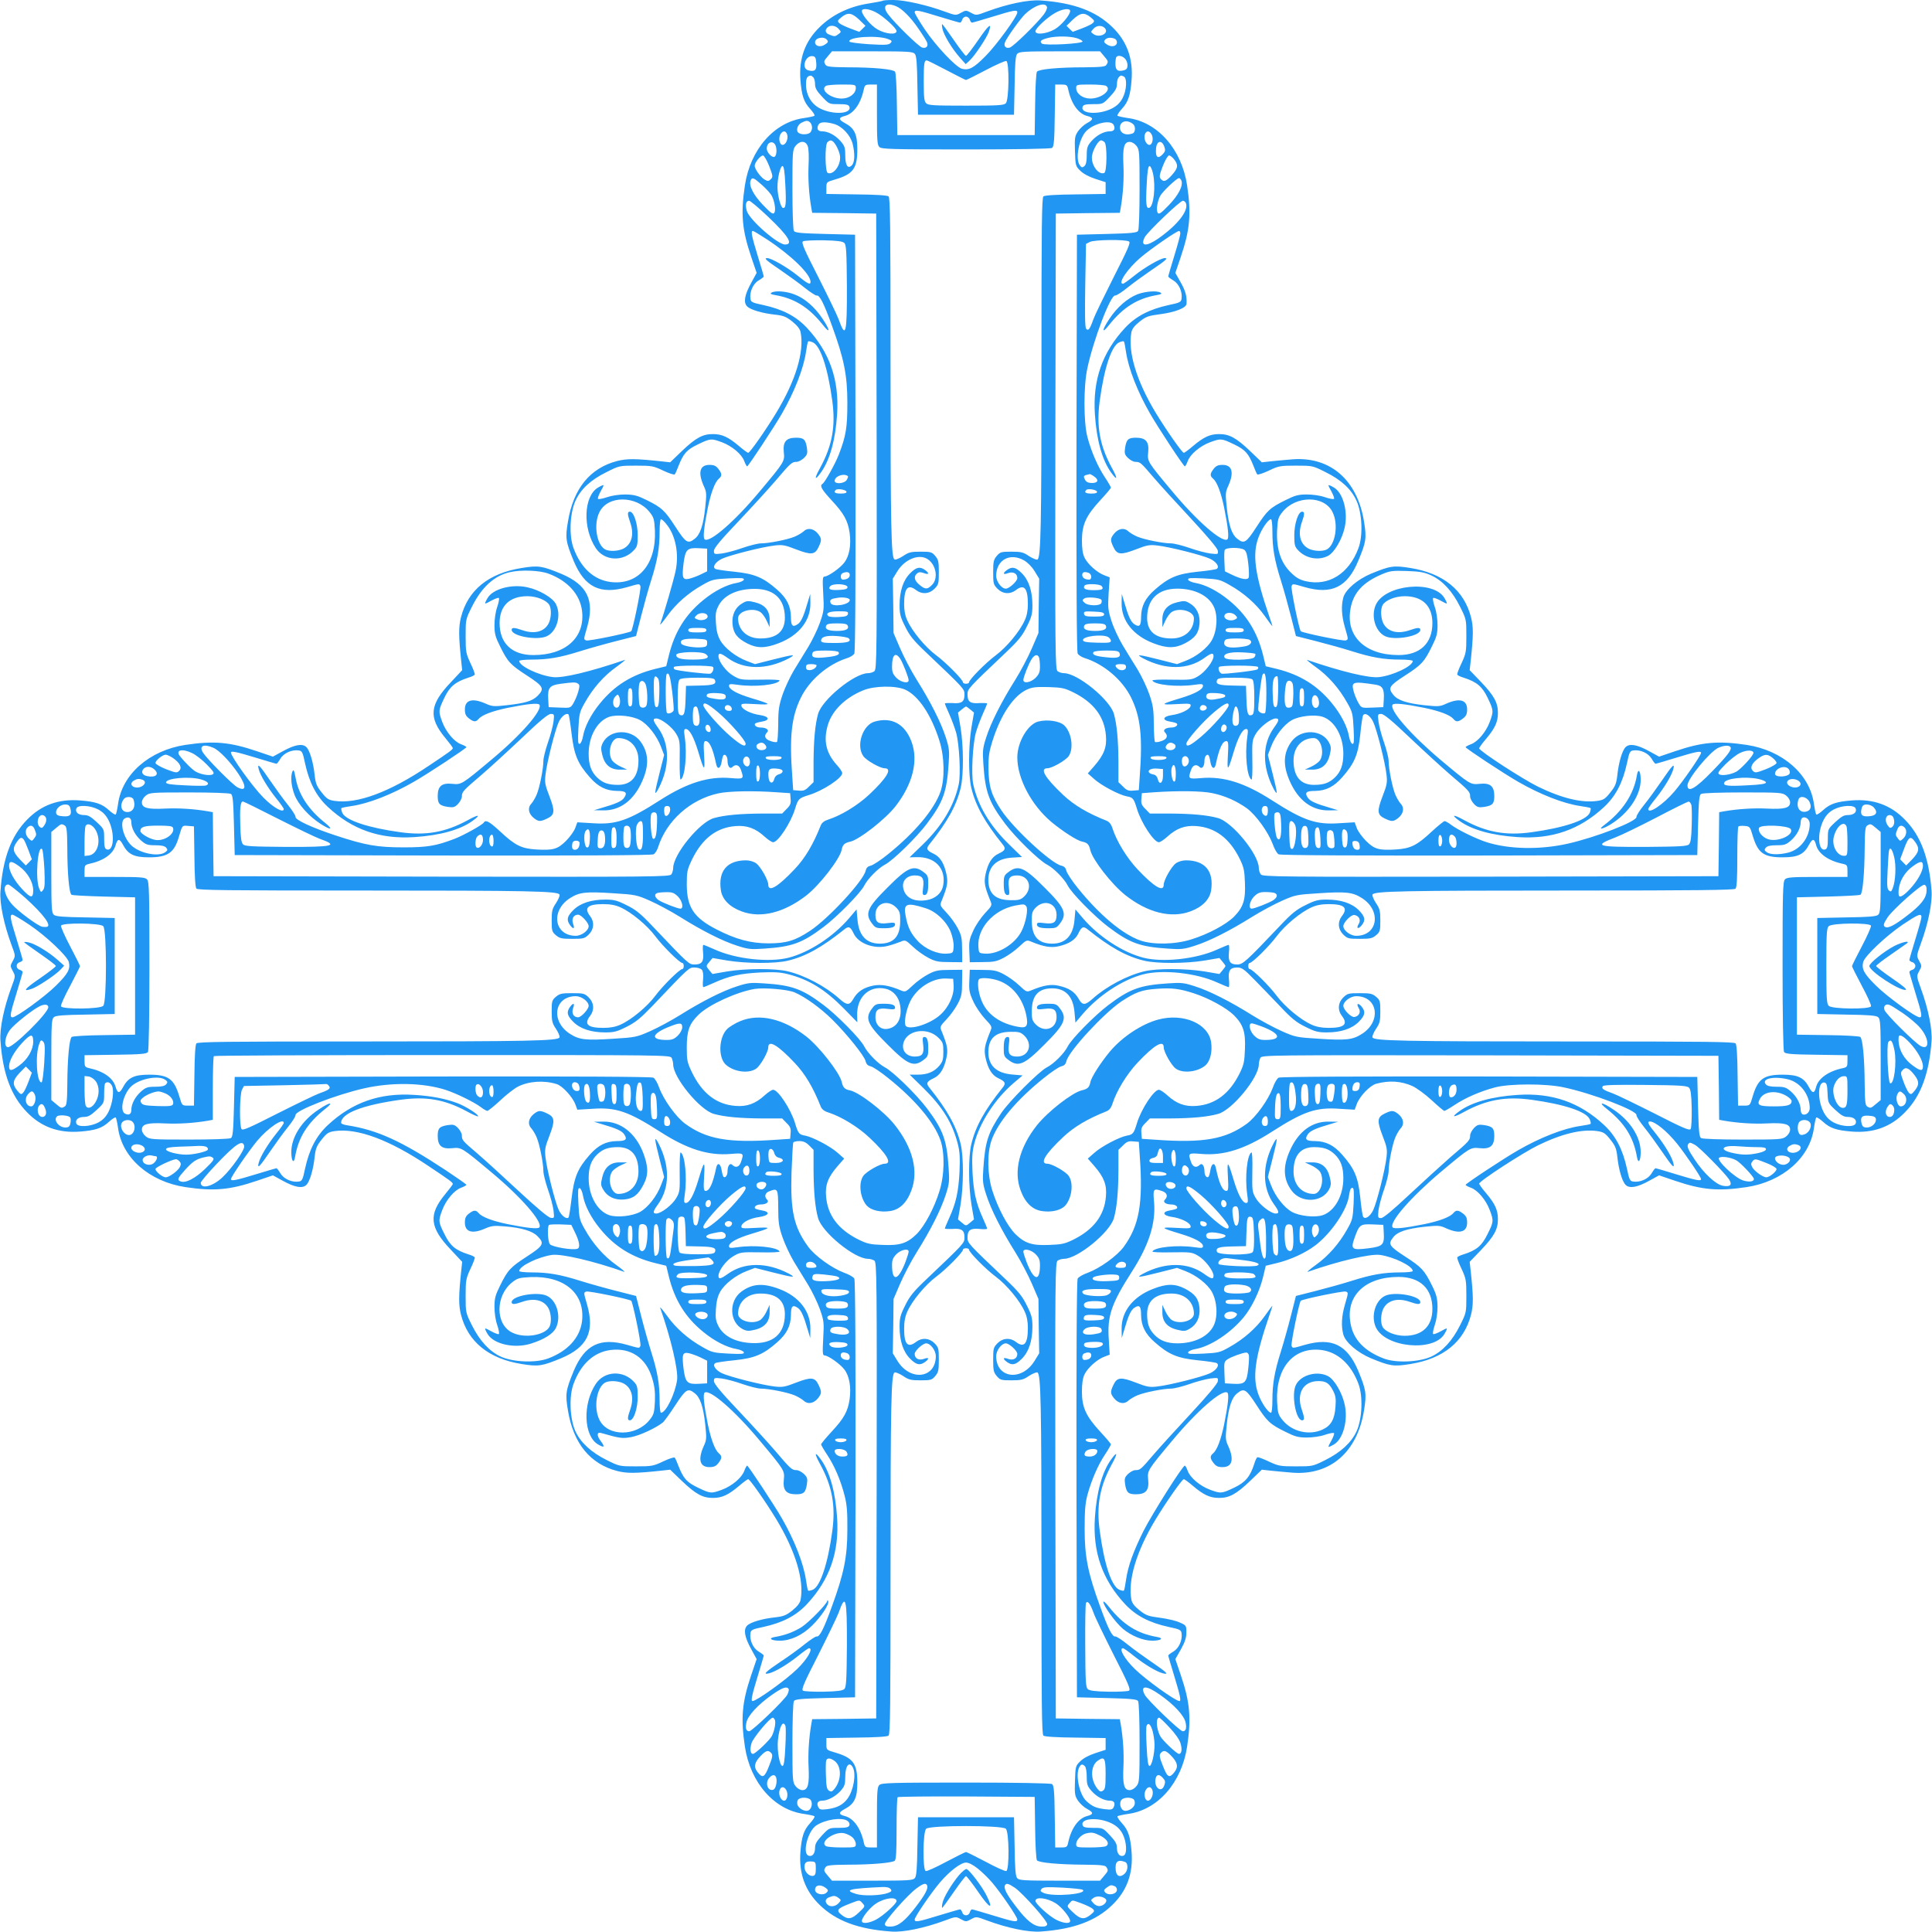 <?xml version="1.0" standalone="no"?>
<!DOCTYPE svg PUBLIC "-//W3C//DTD SVG 20010904//EN"
 "http://www.w3.org/TR/2001/REC-SVG-20010904/DTD/svg10.dtd">
<svg version="1.0" xmlns="http://www.w3.org/2000/svg"
 width="1280pt" height="1280pt" viewBox="0 0 1280 1280"
 preserveAspectRatio="xMidYMid meet">
<g transform="translate(0,1280) scale(0.1,-0.1)"
fill="#2196f3" stroke="none">
<path d="M5849 12795 c-3 -2 -47 -11 -99 -19 -126 -20 -238 -75 -320 -156 -96
-93 -138 -208 -127 -350 8 -102 22 -145 64 -191 20 -22 33 -42 29 -46 -3 -3
-34 -10 -68 -15 -198 -26 -357 -207 -393 -447 -28 -188 -19 -293 42 -473 l36
-106 -35 -64 c-45 -81 -54 -132 -28 -158 23 -23 102 -46 188 -55 52 -6 71 -13
111 -45 33 -27 50 -48 55 -70 26 -130 -32 -322 -163 -538 -70 -115 -173 -262
-184 -262 -5 0 -32 20 -60 44 -71 60 -113 80 -172 80 -68 1 -115 -24 -208
-113 l-77 -74 -63 7 c-170 18 -222 18 -287 2 -180 -46 -291 -182 -327 -401
-19 -110 -15 -133 38 -262 73 -174 175 -224 354 -173 83 24 81 24 88 6 6 -15
-50 -287 -61 -298 -11 -11 -283 -67 -298 -61 -18 7 -18 5 6 88 51 179 1 281
-173 354 -127 52 -150 56 -260 38 -220 -35 -357 -146 -403 -327 -16 -64 -16
-124 2 -293 l6 -57 -73 -78 c-144 -150 -152 -235 -38 -372 27 -33 49 -62 49
-66 0 -10 -19 -24 -160 -118 -260 -175 -474 -254 -624 -232 -40 6 -52 14 -85
56 -33 41 -40 60 -46 112 -9 86 -32 165 -55 188 -26 26 -77 17 -158 -28 l-64
-35 -106 36 c-180 61 -285 70 -473 42 -239 -36 -421 -195 -447 -393 -5 -34
-12 -65 -15 -68 -4 -4 -24 9 -46 29 -46 42 -89 56 -191 64 -142 11 -257 -31
-350 -127 -106 -108 -162 -257 -177 -476 -6 -79 23 -219 73 -354 27 -72 27
-73 9 -106 -18 -33 -18 -35 0 -68 18 -33 18 -34 -9 -106 -50 -135 -79 -275
-73 -354 15 -219 71 -368 177 -476 93 -96 208 -138 350 -127 102 8 145 22 191
64 22 20 42 33 46 29 3 -3 10 -34 15 -68 26 -198 208 -357 447 -393 188 -28
293 -19 473 42 l106 36 64 -35 c81 -45 132 -54 158 -28 23 23 46 102 55 188 6
52 13 71 46 112 33 42 45 50 85 56 150 22 364 -57 624 -232 141 -94 160 -108
160 -118 0 -4 -22 -33 -49 -66 -114 -137 -106 -222 38 -372 l73 -78 -6 -57
c-18 -169 -18 -229 -2 -293 46 -180 184 -292 402 -327 112 -18 134 -14 261 38
174 73 224 175 173 354 -24 83 -24 81 -6 88 15 6 287 -50 298 -61 11 -11 67
-283 61 -298 -7 -18 -5 -18 -88 6 -179 51 -281 1 -354 -173 -53 -129 -57 -152
-38 -263 36 -218 148 -354 327 -400 65 -16 117 -16 287 2 l63 7 77 -74 c93
-89 140 -114 208 -113 59 0 101 20 172 80 28 24 55 44 60 44 11 0 114 -147
186 -265 128 -212 186 -405 161 -535 -5 -22 -22 -43 -55 -70 -40 -32 -59 -39
-111 -45 -86 -9 -165 -32 -188 -55 -26 -26 -17 -77 28 -158 l35 -64 -36 -106
c-61 -180 -70 -285 -42 -473 36 -240 195 -421 393 -447 34 -5 65 -12 68 -15 4
-4 -9 -24 -29 -46 -42 -46 -56 -89 -64 -191 -11 -142 31 -257 127 -350 108
-106 257 -162 476 -177 79 -6 219 23 354 73 72 27 73 27 106 9 33 -18 35 -18
68 0 33 18 34 18 106 -9 135 -50 275 -79 354 -73 219 15 368 71 476 177 96 93
138 208 127 350 -8 102 -22 145 -64 191 -20 22 -33 42 -29 46 3 3 34 10 68 15
198 26 357 207 393 447 28 188 19 293 -42 473 l-36 106 37 65 c27 49 36 77 36
112 0 45 -1 47 -45 66 -24 11 -83 25 -131 31 -76 10 -91 15 -134 49 -33 26
-49 47 -54 69 -25 130 33 323 161 535 72 118 175 265 186 265 5 0 32 -20 60
-44 71 -60 113 -80 172 -80 68 -1 115 24 208 113 l77 74 63 -7 c34 -4 98 -9
142 -13 250 -18 428 138 472 413 18 112 14 134 -38 261 -73 174 -175 224 -354
173 -83 -24 -81 -24 -88 -6 -6 15 50 287 61 298 11 11 283 67 298 61 18 -7 18
-5 -6 -88 -22 -77 -25 -141 -10 -197 15 -52 93 -119 183 -157 127 -52 149 -56
261 -38 218 35 356 147 402 327 16 65 16 117 -2 287 l-7 63 74 77 c89 93 114
140 113 208 0 59 -20 101 -80 172 -24 28 -44 56 -44 61 0 17 288 204 390 254
160 78 292 109 394 94 40 -6 52 -14 85 -56 33 -41 40 -60 46 -112 9 -86 32
-165 55 -188 26 -26 77 -17 158 28 l64 35 106 -36 c180 -61 285 -70 473 -42
239 36 421 195 447 393 5 34 12 65 15 68 4 4 24 -9 46 -29 46 -42 89 -56 191
-64 142 -11 257 31 350 127 106 107 160 254 177 471 6 78 -21 214 -70 348 -30
83 -30 84 -12 117 18 33 18 35 0 68 -18 33 -18 34 12 117 49 134 76 270 70
348 -17 217 -71 364 -177 471 -93 96 -208 138 -350 127 -102 -8 -145 -22 -191
-64 -22 -20 -42 -33 -46 -29 -3 3 -10 34 -15 68 -26 198 -208 357 -447 393
-188 28 -293 19 -473 -42 l-106 -36 -64 35 c-81 45 -132 54 -158 28 -23 -23
-46 -102 -55 -188 -6 -52 -13 -71 -46 -112 -33 -42 -45 -50 -85 -56 -102 -15
-234 16 -394 94 -102 50 -390 237 -390 254 0 5 20 33 44 61 60 71 80 113 80
172 1 68 -24 115 -113 208 l-74 77 7 63 c18 170 18 222 2 287 -46 180 -184
292 -402 327 -112 18 -134 14 -261 -38 -90 -38 -168 -105 -183 -157 -15 -56
-12 -120 10 -197 24 -83 24 -81 6 -88 -15 -6 -287 50 -298 61 -11 11 -67 283
-61 298 7 18 5 18 88 -6 178 -51 282 0 354 175 52 125 56 148 38 259 -44 275
-222 431 -472 413 -44 -4 -108 -9 -142 -13 l-63 -7 -77 74 c-93 89 -140 114
-208 113 -59 0 -101 -20 -172 -80 -28 -24 -55 -44 -60 -44 -11 0 -114 147
-186 265 -128 212 -186 405 -161 535 5 22 21 43 54 69 43 34 58 39 134 49 101
13 175 42 177 69 3 50 -6 84 -38 141 l-36 64 36 106 c61 180 70 285 42 473
-36 240 -195 421 -393 447 -34 5 -65 12 -68 15 -4 4 9 24 29 46 42 46 56 89
64 191 11 142 -31 257 -127 350 -108 106 -257 162 -476 177 -79 6 -219 -23
-354 -73 -72 -27 -73 -27 -106 -9 -33 18 -35 18 -68 0 -33 -18 -34 -18 -106 8
-113 42 -266 77 -340 77 -37 0 -69 -2 -71 -5z m85 -35 c40 -15 100 -74 153
-153 27 -39 52 -79 55 -88 10 -26 -7 -42 -33 -34 -24 8 -177 157 -225 220 -41
54 -16 81 50 55z m1002 -5 c4 -8 -6 -31 -20 -50 -48 -63 -201 -212 -225 -220
-26 -8 -43 8 -33 34 10 29 101 156 134 188 60 57 132 81 144 48z m-1134 -36
c49 -25 138 -106 138 -125 0 -27 -73 -20 -128 12 -43 25 -102 95 -102 121 0
20 45 16 92 -8z m1288 8 c0 -26 -59 -96 -102 -121 -55 -31 -128 -39 -128 -13
0 19 78 92 130 121 49 28 100 34 100 13z m-868 -37 c72 -22 134 -40 138 -40 5
0 12 9 15 20 3 11 15 20 25 20 10 0 22 -9 25 -20 3 -11 10 -20 15 -20 4 0 66
18 138 40 139 43 162 47 162 28 0 -27 -138 -217 -211 -290 -78 -79 -109 -95
-155 -84 -40 10 -172 150 -247 261 -37 55 -67 106 -67 113 0 19 23 15 162 -28z
m-530 -20 l42 -41 -20 -20 -21 -20 -59 22 c-32 12 -66 28 -74 36 -13 13 -12
17 15 39 42 34 68 30 117 -16z m1533 16 c27 -22 28 -26 15 -39 -8 -8 -42 -24
-74 -36 l-59 -22 -21 20 -20 20 42 41 c49 46 75 50 117 16z m-1669 -77 c18
-20 18 -21 -1 -35 -22 -17 -26 -17 -59 -4 -28 10 -33 29 -14 48 18 18 53 14
74 -9z m1768 -1 c20 -33 -43 -60 -79 -34 -20 14 -20 14 0 36 22 25 63 24 79
-2z m-1440 -67 c26 -10 28 -14 15 -27 -12 -12 -36 -13 -142 -7 -70 5 -128 12
-130 18 -7 31 187 43 257 16z m1250 6 c21 -7 38 -16 38 -22 -2 -15 -251 -28
-269 -14 -18 16 -6 26 42 38 55 13 143 12 189 -2z m-1655 -11 c10 -12 7 -18
-13 -31 -30 -20 -66 -12 -66 15 0 30 58 42 79 16z m1905 8 c9 -3 16 -14 16
-24 0 -27 -36 -35 -66 -15 -20 13 -23 19 -13 31 12 15 37 18 63 8z m-1323
-101 c11 -12 15 -64 17 -210 l4 -193 318 0 318 0 4 193 c2 146 6 198 17 210
12 15 45 17 281 17 l268 0 26 -31 c29 -34 30 -37 16 -59 -7 -12 -36 -15 -147
-16 -168 0 -299 -12 -313 -29 -5 -6 -11 -99 -12 -216 l-3 -204 -455 0 -455 0
-3 204 c-1 117 -7 210 -12 216 -14 17 -145 29 -313 29 -111 1 -140 4 -147 16
-14 22 -13 25 16 59 l26 31 268 0 c236 0 269 -2 281 -17z m-653 -61 c4 -47
-10 -59 -53 -48 -48 12 -20 101 29 94 17 -2 22 -11 24 -46z m2044 31 c10 -9
18 -29 18 -44 0 -22 -6 -30 -25 -35 -41 -10 -55 1 -55 44 0 21 3 42 7 45 11
12 36 8 55 -10z m-1181 -78 c68 -36 126 -65 129 -65 3 0 62 29 130 65 68 36
130 63 137 61 21 -8 18 -259 -3 -280 -13 -14 -51 -16 -264 -16 -213 0 -251 2
-264 16 -13 12 -16 40 -16 143 0 120 3 141 20 141 4 0 63 -29 131 -65z m-883
-47 c7 -7 12 -27 12 -45 0 -26 10 -45 46 -83 47 -50 47 -50 111 -50 50 0 65
-4 70 -16 19 -49 -108 -57 -195 -12 -57 29 -92 89 -92 159 0 42 7 55 31 58 3
1 10 -4 17 -11z m2056 6 c25 -10 21 -92 -7 -145 -17 -31 -37 -50 -69 -67 -87
-45 -214 -37 -195 12 5 12 20 16 70 16 64 0 64 0 111 50 36 38 46 57 46 83 0
18 5 38 12 45 14 14 12 14 32 6z m-1774 -77 c0 -38 -43 -70 -94 -70 -73 0
-145 58 -104 84 7 5 55 9 106 9 90 0 92 -1 92 -23z m140 -176 c0 -168 2 -202
16 -215 14 -14 79 -16 572 -16 333 0 563 4 572 10 12 8 16 45 18 215 l3 205
39 0 c35 0 40 -3 46 -27 20 -99 68 -166 126 -181 44 -11 44 -24 1 -47 -21 -11
-48 -36 -61 -55 -21 -32 -23 -44 -20 -132 3 -94 4 -99 35 -129 20 -20 57 -40
100 -54 l68 -22 0 -39 0 -39 -199 -3 c-127 -1 -204 -6 -213 -13 -11 -9 -13
-205 -13 -1084 0 -1129 -4 -1313 -27 -1322 -7 -3 -33 8 -56 23 -37 25 -51 29
-115 29 -68 0 -76 -2 -98 -28 -21 -25 -24 -38 -24 -108 0 -76 2 -82 29 -110
35 -35 83 -38 121 -9 55 43 80 14 80 -93 0 -41 -7 -78 -21 -107 -33 -74 -120
-178 -191 -231 -67 -50 -178 -162 -178 -180 0 -5 -9 -9 -20 -9 -11 0 -20 4
-20 9 0 18 -111 130 -178 180 -71 53 -158 157 -191 231 -14 29 -21 66 -21 107
0 107 25 136 80 93 38 -29 86 -26 121 9 27 28 29 34 29 110 0 70 -3 83 -24
108 -22 26 -30 28 -98 28 -64 0 -78 -4 -115 -29 -23 -15 -49 -26 -56 -23 -23
9 -27 193 -27 1322 0 879 -2 1075 -13 1084 -9 7 -86 12 -213 13 l-199 3 0 39
c0 40 0 40 58 57 119 35 147 73 147 200 0 100 -19 140 -83 174 -43 23 -43 36
1 47 58 15 106 82 126 181 6 24 11 27 46 27 l40 0 0 -199z m1518 190 c41 -26
-31 -84 -104 -84 -51 0 -94 32 -94 70 0 22 2 23 93 23 50 0 98 -4 105 -9z
m-1960 -243 c7 -7 12 -21 12 -33 0 -12 -5 -26 -12 -33 -14 -14 -57 -16 -76 -3
-21 13 -10 54 18 68 31 16 43 16 58 1z m2139 -10 c18 -15 16 -55 -3 -62 -45
-17 -84 1 -84 39 0 43 48 55 87 23z m-1982 1 c54 -15 109 -74 124 -132 16 -65
14 -123 -5 -142 -27 -27 -44 -1 -44 66 0 51 -4 63 -32 95 -35 39 -82 64 -122
64 -28 0 -37 17 -24 43 10 20 45 22 103 6z m1853 -6 c13 -26 4 -43 -24 -43
-40 0 -87 -25 -122 -64 -28 -32 -32 -44 -32 -95 0 -42 -5 -62 -16 -72 -14 -11
-18 -10 -30 6 -32 43 -5 181 45 229 53 51 161 74 179 39z m-2162 -67 c7 -29
-11 -66 -31 -66 -20 0 -29 43 -15 69 15 28 38 27 46 -3z m2414 3 c14 -26 5
-69 -15 -69 -20 0 -38 37 -31 66 8 30 31 31 46 3z m-2092 -71 c11 -18 23 -47
26 -64 13 -59 -39 -136 -80 -120 -18 7 -20 186 -2 204 20 20 35 14 56 -20z
m1780 20 c18 -18 16 -197 -2 -204 -41 -16 -93 61 -80 120 8 40 42 96 58 96 7
0 17 -5 24 -12z m-2177 -30 c8 -32 1 -68 -14 -68 -19 0 -47 33 -47 55 0 48 49
59 61 13z m210 5 c7 -17 9 -69 6 -128 -4 -89 2 -188 18 -282 l6 -33 212 -2
212 -3 3 -1510 c2 -1411 1 -1511 -15 -1522 -9 -7 -28 -13 -42 -13 -90 0 -305
-176 -331 -270 -20 -71 -29 -174 -30 -318 l0 -134 -30 -29 c-24 -25 -37 -30
-67 -27 l-38 3 -6 90 c-20 266 -5 397 57 523 58 118 179 221 307 262 20 6 42
20 47 30 7 12 9 496 8 1397 l-3 1378 -198 5 c-161 4 -200 8 -207 20 -6 8 -10
129 -10 276 0 249 1 263 21 288 28 35 66 35 80 -1z m2178 1 c20 -25 21 -39 21
-288 0 -147 -4 -268 -10 -276 -7 -12 -46 -16 -207 -20 l-198 -5 -3 -1378 c-1
-901 1 -1385 8 -1397 5 -10 27 -24 47 -30 128 -41 249 -144 307 -262 62 -126
77 -257 57 -523 l-6 -90 -38 -3 c-30 -3 -43 2 -67 27 l-30 29 0 134 c-1 144
-10 247 -30 318 -26 94 -241 270 -331 270 -14 0 -33 6 -42 13 -16 11 -17 111
-15 1522 l3 1510 212 3 212 2 6 33 c16 94 22 193 18 282 -6 117 4 155 41 155
15 0 33 -11 45 -26z m185 -6 c8 -22 6 -32 -9 -48 -33 -37 -51 -23 -46 35 4 53
38 61 55 13z m-2618 -128 c25 -66 26 -72 11 -87 -14 -14 -20 -15 -39 -4 -27
14 -68 70 -68 93 0 21 38 68 55 68 7 0 26 -32 41 -70z m2683 44 c29 -37 26
-58 -15 -104 -39 -43 -55 -48 -74 -25 -11 13 -8 28 14 85 15 39 34 70 41 70 8
0 23 -12 34 -26z m-2576 -169 c7 -127 3 -159 -17 -152 -14 5 -34 80 -35 134
-1 59 18 143 33 143 9 0 15 -34 19 -125z m2436 75 c19 -86 4 -218 -25 -227
-20 -7 -24 25 -17 152 4 91 10 125 19 125 7 0 17 -22 23 -50z m-2590 -76 c29
-26 58 -58 65 -73 19 -38 27 -94 16 -111 -9 -12 -22 -3 -75 52 -64 67 -95 128
-82 162 10 24 20 20 76 -30z m2778 30 c13 -34 -18 -95 -82 -162 -53 -55 -66
-64 -75 -52 -11 17 -3 73 16 111 14 28 110 119 125 119 5 0 12 -7 16 -16z
m-2738 -240 c136 -129 169 -184 112 -184 -49 0 -235 163 -253 222 -12 41 -6
68 15 68 8 0 65 -48 126 -106z m2768 90 c19 -50 -54 -143 -181 -233 -82 -57
-123 -54 -92 7 19 36 234 242 253 242 7 0 16 -7 20 -16z m-2771 -243 c160
-106 284 -228 284 -278 0 -23 -18 -14 -87 42 -67 54 -173 115 -200 115 -24 0
-7 -15 89 -80 51 -35 123 -87 160 -117 36 -29 72 -52 78 -51 20 5 48 -50 102
-200 80 -219 102 -328 102 -512 0 -162 -9 -218 -56 -340 -23 -61 -93 -186
-108 -195 -21 -13 -8 -36 59 -109 83 -89 108 -135 120 -216 11 -82 -2 -154
-35 -197 -28 -37 -108 -93 -132 -93 -12 0 -13 -19 -8 -112 6 -107 5 -117 -22
-194 -16 -45 -51 -117 -77 -160 -27 -44 -69 -113 -95 -155 -25 -42 -59 -114
-75 -160 -24 -72 -29 -100 -29 -196 -1 -61 -4 -115 -8 -118 -4 -4 -23 -2 -42
5 -38 12 -47 35 -24 58 16 16 -5 32 -44 32 -26 0 -46 16 -34 27 3 3 23 9 43
12 56 9 50 34 -9 43 -61 8 -122 38 -126 61 -3 16 4 17 95 12 109 -6 106 -1
-27 39 -96 29 -150 58 -150 82 0 13 8 14 58 7 111 -16 260 -1 277 28 4 5 -49
8 -127 6 -129 -2 -134 -1 -180 26 -47 27 -98 95 -98 130 0 24 15 21 62 -13
108 -78 257 -79 404 -2 53 29 33 27 -106 -8 l-118 -30 -55 21 c-73 28 -147 86
-176 138 -17 31 -25 65 -28 115 -4 61 -1 77 19 116 35 64 113 103 215 108 144
8 223 -60 223 -191 0 -91 -55 -137 -162 -137 -88 0 -148 55 -148 134 0 48 99
74 149 40 12 -9 31 -35 41 -58 l19 -41 0 47 c1 63 -31 102 -99 118 -44 11 -54
10 -82 -7 -46 -26 -70 -76 -65 -136 5 -62 30 -95 98 -130 64 -33 120 -33 209
2 133 51 211 150 209 265 l-1 61 -15 -50 c-28 -97 -45 -136 -69 -151 -33 -22
-44 -10 -44 49 -1 71 -27 124 -91 180 -92 81 -149 105 -282 119 -64 6 -122 15
-128 19 -21 13 2 47 44 67 51 24 268 79 350 88 50 6 68 3 142 -26 99 -38 124
-36 148 15 22 46 21 57 -3 88 -28 35 -67 43 -94 18 -12 -11 -39 -27 -60 -36
-46 -20 -173 -45 -224 -45 -21 0 -75 -14 -122 -30 -47 -17 -109 -33 -137 -37
-51 -6 -53 -5 -53 18 0 17 45 72 156 188 86 91 197 212 247 270 106 125 114
131 144 131 13 0 35 12 50 26 22 22 24 31 19 67 -9 56 -21 67 -72 67 -66 0
-88 -27 -81 -96 6 -61 6 -62 -159 -259 -164 -197 -329 -341 -365 -319 -13 8
-6 78 21 212 21 101 47 169 73 191 22 18 21 33 -4 65 -16 20 -29 26 -59 26
-63 0 -77 -49 -39 -136 21 -45 21 -54 11 -150 -13 -116 -33 -176 -70 -204 -44
-35 -58 -27 -126 78 -72 111 -90 128 -192 179 -61 30 -84 36 -141 37 -42 0
-88 -7 -121 -18 -29 -10 -56 -15 -60 -11 -4 3 4 24 16 47 13 22 22 41 20 43
-2 3 -19 -5 -37 -16 -94 -57 -102 -267 -14 -400 56 -86 181 -93 253 -14 22 23
25 36 25 99 0 76 -26 156 -52 156 -17 0 -17 -17 2 -70 28 -80 11 -146 -45
-175 -34 -17 -93 -20 -121 -5 -56 31 -78 165 -38 246 54 113 244 113 333 1 28
-35 31 -47 35 -123 9 -224 -111 -362 -293 -340 -111 14 -197 92 -246 224 -31
82 -25 232 13 315 35 77 101 138 205 189 85 43 86 43 196 43 105 0 115 -2 180
-33 38 -18 72 -29 76 -25 4 4 15 28 24 53 34 86 55 110 130 146 83 40 88 40
159 14 67 -25 132 -80 148 -125 7 -19 16 -35 19 -35 7 0 178 259 230 349 84
146 144 300 160 410 5 35 11 66 14 69 3 3 17 0 31 -6 51 -23 99 -168 129 -387
23 -168 0 -297 -80 -444 -41 -74 -38 -91 5 -31 59 82 96 215 107 385 15 228
-49 411 -200 573 -72 77 -161 123 -289 151 -73 15 -82 20 -85 41 -7 46 17 100
54 122 19 11 34 23 34 26 0 4 -18 66 -40 137 -40 131 -47 165 -32 165 5 0 49
-27 98 -59z m2734 42 c0 -10 -18 -76 -40 -148 -22 -71 -40 -133 -40 -137 0 -3
15 -15 34 -26 37 -22 61 -76 54 -122 -3 -21 -12 -26 -85 -41 -128 -28 -217
-74 -289 -151 -151 -162 -215 -345 -200 -573 11 -170 48 -303 107 -385 43 -60
46 -43 5 31 -80 147 -103 276 -80 444 30 219 78 364 129 387 14 6 28 9 31 6 3
-3 9 -34 14 -69 16 -110 76 -264 160 -410 55 -96 222 -349 230 -349 3 0 12 16
19 35 16 45 81 100 148 125 71 26 76 26 159 -14 75 -36 96 -60 130 -146 9 -25
20 -49 24 -53 4 -4 38 7 76 25 65 31 75 33 180 33 110 0 111 0 196 -43 104
-51 170 -112 205 -189 38 -83 44 -233 13 -315 -64 -171 -199 -254 -352 -218
-40 10 -63 24 -99 60 -64 64 -93 153 -88 274 4 76 7 88 35 123 89 112 279 112
333 -1 40 -81 18 -215 -38 -246 -28 -15 -87 -12 -121 5 -56 29 -73 95 -45 175
19 53 19 70 2 70 -26 0 -52 -80 -52 -156 0 -63 3 -76 25 -99 50 -55 136 -71
200 -37 41 23 92 109 109 188 23 103 -10 227 -70 263 -18 11 -35 19 -37 16 -2
-2 7 -21 20 -43 12 -23 20 -44 16 -47 -4 -4 -31 1 -60 11 -31 11 -81 18 -120
18 -56 0 -78 -6 -140 -37 -104 -51 -122 -68 -194 -179 -68 -105 -82 -113 -126
-78 -37 28 -57 88 -70 204 -10 96 -10 105 11 150 38 87 24 136 -39 136 -30 0
-43 -6 -59 -26 -25 -32 -26 -47 -4 -65 26 -22 52 -90 73 -191 27 -134 34 -204
21 -212 -36 -22 -201 122 -365 319 -165 197 -165 198 -159 259 7 69 -15 96
-81 96 -51 0 -63 -11 -72 -67 -5 -36 -3 -45 19 -67 15 -14 36 -26 49 -26 32 0
36 -4 118 -100 40 -47 152 -170 249 -274 113 -122 177 -198 179 -214 4 -25 3
-25 -50 -19 -29 4 -91 20 -138 37 -47 16 -101 30 -122 30 -51 0 -178 25 -224
45 -21 9 -48 25 -60 36 -27 25 -66 17 -94 -18 -24 -31 -25 -42 -3 -88 24 -51
49 -53 148 -15 74 29 92 32 142 26 82 -9 299 -64 350 -88 42 -20 65 -54 44
-67 -6 -4 -64 -13 -128 -19 -133 -14 -190 -38 -282 -119 -64 -56 -90 -109 -91
-180 0 -59 -11 -71 -44 -49 -24 15 -41 54 -69 151 l-15 50 -1 -61 c-2 -115 76
-214 209 -265 89 -35 145 -35 209 -2 68 35 93 68 98 130 5 60 -19 110 -65 136
-28 17 -38 18 -82 7 -68 -16 -100 -55 -99 -118 l0 -47 19 41 c10 23 29 49 41
58 50 34 149 8 149 -40 0 -79 -60 -134 -148 -134 -106 0 -162 46 -162 136 0
124 72 194 200 194 113 0 206 -45 241 -118 29 -58 23 -160 -12 -223 -29 -52
-103 -110 -176 -138 l-55 -21 -118 30 c-139 35 -159 37 -106 8 147 -77 296
-76 404 2 48 35 62 37 62 12 0 -32 -58 -107 -102 -132 -40 -24 -51 -25 -176
-23 -78 2 -131 -1 -127 -6 17 -29 166 -44 278 -28 49 7 57 6 57 -7 0 -24 -54
-53 -150 -82 -133 -40 -136 -45 -27 -39 91 5 98 4 95 -12 -4 -23 -65 -53 -126
-61 -59 -9 -65 -34 -9 -43 20 -3 40 -9 43 -12 12 -11 -8 -27 -34 -27 -39 0
-60 -16 -44 -32 23 -23 14 -46 -24 -58 -19 -7 -38 -9 -42 -5 -4 3 -7 57 -8
118 0 96 -5 124 -29 196 -16 46 -51 120 -78 165 -28 44 -72 117 -99 161 -26
44 -60 116 -74 160 -23 73 -25 89 -19 185 l7 105 -34 13 c-48 17 -112 74 -133
118 -12 25 -17 60 -17 116 1 104 28 162 121 263 39 42 71 80 71 84 0 5 -18 36
-40 69 -46 69 -90 169 -116 268 -25 96 -26 335 0 454 40 189 154 488 184 482
8 -1 44 22 80 51 37 30 109 82 160 117 96 65 113 80 89 80 -27 0 -133 -61
-200 -115 -37 -30 -72 -55 -77 -55 -37 0 30 100 117 174 68 58 239 176 255
176 4 0 8 -8 8 -17z m-2226 -63 c13 -12 15 -61 17 -289 1 -315 -8 -349 -55
-216 -10 28 -71 153 -134 278 -96 188 -114 230 -102 238 8 5 70 8 137 7 93 -2
126 -7 137 -18z m1886 10 c12 -7 -7 -50 -102 -237 -63 -125 -124 -250 -134
-278 -23 -66 -34 -80 -48 -63 -8 9 -9 98 -6 288 l5 274 25 13 c29 15 237 18
260 3z m-1862 -1555 c2 -2 -1 -13 -8 -24 -13 -25 -80 -31 -80 -7 0 32 63 53
88 31z m1630 -1 c34 -23 28 -44 -13 -44 -24 0 -37 6 -45 19 -15 29 -14 30 30
40 3 0 16 -6 28 -15z m-1640 -101 c2 -9 -9 -13 -37 -13 -39 0 -50 8 -34 24 11
11 66 2 71 -11z m1660 0 c2 -9 -9 -13 -37 -13 -39 0 -50 8 -34 24 11 11 66 2
71 -11z m-2855 -213 c63 -74 88 -201 62 -317 -14 -65 -76 -278 -101 -348 -4
-11 16 12 45 52 58 82 141 155 236 208 61 35 73 38 172 43 87 4 105 3 101 -9
-2 -7 -24 -17 -47 -21 -66 -11 -148 -53 -222 -114 -118 -96 -189 -211 -227
-364 l-18 -74 -74 -18 c-153 -38 -268 -109 -364 -227 -61 -74 -103 -156 -114
-222 -4 -23 -14 -45 -21 -47 -12 -4 -13 14 -9 101 5 99 8 111 43 172 53 95
126 178 208 236 40 29 65 50 57 47 -228 -78 -411 -122 -477 -114 -93 11 -223
73 -223 107 0 5 37 9 83 9 109 0 189 14 322 56 61 19 168 49 239 67 l130 33
33 130 c18 71 48 179 67 239 42 133 56 213 56 323 0 45 4 82 9 82 5 0 21 -13
34 -30z m4017 -52 c0 -110 14 -190 56 -323 19 -60 49 -168 67 -239 l33 -130
130 -33 c71 -18 179 -48 239 -67 133 -42 213 -56 323 -56 45 0 82 -4 82 -9 0
-34 -130 -96 -223 -107 -66 -8 -249 36 -477 114 -8 3 17 -18 57 -47 82 -58
155 -141 208 -236 35 -61 38 -73 43 -172 4 -87 3 -105 -9 -101 -7 2 -17 24
-21 47 -11 66 -53 148 -114 222 -96 118 -211 189 -364 227 l-74 18 -18 74
c-38 153 -109 268 -227 364 -74 61 -156 103 -222 114 -23 4 -45 14 -47 21 -4
12 14 13 101 9 99 -5 111 -8 172 -43 95 -53 178 -126 235 -207 27 -39 50 -69
50 -66 0 3 -9 30 -20 62 -97 282 -115 416 -71 529 22 57 64 117 82 117 5 0 9
-37 9 -82z m-3745 -188 l0 -75 -45 -22 c-25 -12 -59 -24 -77 -28 -41 -8 -46 8
-34 105 12 90 24 102 101 98 l55 -3 0 -75z m3559 67 c13 -9 20 -35 26 -90 5
-43 6 -85 3 -93 -7 -19 -49 -12 -113 19 l-45 22 -3 64 c-2 35 -1 70 2 77 7 18
106 19 130 1z m-2096 -63 c55 -38 69 -128 27 -169 -31 -32 -46 -31 -84 1 -34
28 -39 55 -15 75 12 10 22 10 45 2 34 -13 38 -1 7 21 -34 24 -57 19 -98 -22
-46 -46 -70 -118 -70 -212 0 -57 5 -78 37 -141 29 -60 55 -92 136 -169 257
-244 257 -244 257 -282 0 -48 -19 -61 -80 -56 -27 1 -50 0 -50 -3 0 -3 13 -35
29 -70 16 -36 37 -92 46 -124 21 -79 31 -275 17 -341 -31 -143 -110 -275 -240
-401 l-86 -83 45 1 c122 5 198 -74 178 -186 -9 -52 -52 -90 -112 -99 -84 -13
-141 18 -153 81 -9 47 24 83 77 83 50 0 63 -18 55 -80 -5 -40 -4 -50 8 -50 19
0 26 22 26 80 0 41 -4 52 -27 69 -68 54 -107 38 -243 -99 -137 -136 -153 -175
-99 -243 17 -23 28 -27 69 -27 58 0 80 7 80 26 0 12 -10 13 -50 8 -62 -8 -80
5 -80 55 0 79 84 106 141 45 20 -22 24 -35 23 -89 -1 -100 -43 -146 -134 -147
-90 0 -140 53 -149 159 l-6 68 -50 -59 c-106 -123 -264 -226 -400 -261 -130
-33 -351 -9 -489 54 -38 17 -72 31 -76 31 -4 0 -5 -22 -2 -50 6 -61 -8 -80
-56 -80 -38 0 -38 0 -282 257 -77 81 -109 107 -169 136 -63 32 -84 37 -141 37
-94 0 -166 -24 -212 -70 -41 -41 -46 -64 -22 -98 22 -31 34 -27 21 7 -12 34 3
61 33 61 21 0 70 -54 70 -76 0 -29 -47 -64 -85 -64 -144 0 -169 167 -38 250
61 39 104 44 285 32 147 -9 157 -11 245 -50 50 -22 139 -70 197 -106 145 -91
285 -162 381 -192 71 -23 90 -25 175 -19 188 12 255 37 397 144 90 68 245 225
269 274 23 45 92 115 136 138 53 27 209 179 279 272 107 142 132 209 144 397
6 85 4 104 -19 175 -31 97 -101 236 -193 382 -37 59 -86 153 -110 209 l-43
100 -2 180 -3 180 30 49 c50 81 146 119 203 79z m637 -7 c23 -13 52 -42 70
-72 l30 -49 -3 -180 -2 -180 -43 -100 c-24 -56 -73 -150 -110 -209 -92 -146
-162 -285 -193 -382 -23 -71 -25 -90 -19 -175 12 -188 37 -255 144 -397 70
-93 226 -245 279 -272 44 -23 113 -93 136 -138 24 -49 179 -206 269 -274 142
-107 209 -132 397 -144 85 -6 104 -4 175 19 96 30 236 101 381 192 58 36 147
84 197 106 88 39 98 41 245 50 181 12 224 7 285 -32 131 -83 106 -250 -38
-250 -38 0 -85 35 -85 64 0 25 51 77 73 74 31 -5 45 -33 29 -59 -19 -30 -4
-38 19 -10 28 34 23 59 -19 101 -46 46 -118 70 -212 70 -57 0 -78 -5 -141 -37
-60 -29 -92 -55 -169 -137 -227 -239 -246 -256 -283 -256 -47 0 -61 19 -55 80
3 28 2 50 -2 50 -4 0 -38 -14 -76 -31 -138 -63 -359 -87 -489 -54 -136 35
-294 138 -400 261 l-50 59 -6 -68 c-9 -106 -59 -159 -149 -159 -91 1 -133 47
-134 147 -1 54 3 67 23 89 57 61 141 34 141 -45 0 -50 -18 -63 -80 -55 -40 5
-50 4 -50 -8 0 -19 22 -26 80 -26 41 0 52 4 69 27 54 68 38 107 -99 243 -136
137 -175 153 -243 99 -23 -17 -27 -28 -27 -69 0 -58 7 -80 26 -80 12 0 13 10
8 50 -8 62 5 80 55 80 79 0 106 -84 45 -141 -22 -20 -35 -24 -89 -23 -100 1
-146 43 -147 134 0 90 55 142 158 148 l65 4 -84 82 c-129 125 -208 258 -239
400 -14 66 -4 262 17 341 9 32 30 88 46 124 16 35 29 67 29 70 0 3 -23 4 -50
3 -61 -5 -80 8 -80 56 0 38 0 38 257 282 81 77 107 109 136 169 32 63 37 84
37 141 0 94 -24 166 -70 212 -41 41 -64 46 -98 22 -31 -22 -27 -34 7 -21 34
12 61 -3 61 -33 0 -21 -54 -70 -76 -70 -29 0 -64 47 -64 85 0 105 91 156 185
102z m-3150 -88 c126 -47 207 -136 221 -245 22 -176 -107 -294 -322 -294 -142
0 -224 77 -224 212 0 114 66 178 184 178 63 0 128 -27 146 -59 15 -28 12 -87
-5 -121 -29 -56 -95 -73 -175 -45 -52 18 -70 19 -70 2 0 -42 170 -72 233 -42
68 32 98 142 59 215 -23 41 -109 92 -188 109 -103 23 -227 -10 -263 -70 -11
-18 -19 -35 -16 -37 2 -2 21 7 43 20 23 12 44 20 47 16 4 -4 -1 -31 -11 -60
-11 -31 -18 -81 -18 -120 0 -56 6 -78 37 -140 51 -104 68 -122 179 -194 109
-71 117 -86 70 -134 -35 -34 -78 -48 -202 -62 -89 -10 -99 -9 -144 11 -87 38
-136 24 -136 -39 0 -30 6 -43 26 -59 32 -25 47 -26 65 -4 22 26 90 52 191 73
134 27 204 34 212 21 22 -36 -122 -201 -319 -365 -197 -165 -198 -165 -259
-159 -69 7 -96 -15 -96 -81 0 -51 11 -63 67 -72 36 -5 45 -3 67 19 14 15 26
37 26 50 0 30 6 38 131 144 58 50 179 161 270 247 116 111 171 156 188 156 23
0 24 -2 18 -52 -4 -29 -20 -91 -37 -138 -16 -47 -30 -101 -30 -122 0 -51 -25
-178 -45 -224 -9 -21 -25 -48 -36 -60 -25 -27 -17 -66 18 -94 31 -24 42 -25
88 -3 51 24 53 49 15 148 -29 74 -32 92 -26 142 9 82 64 299 88 350 18 38 51
63 65 49 3 -3 12 -60 20 -128 17 -140 40 -196 120 -287 56 -64 109 -90 180
-91 59 0 71 -11 49 -44 -15 -24 -54 -41 -151 -69 l-50 -15 61 -1 c112 -2 203
66 259 194 47 106 43 189 -13 264 -63 84 -202 79 -248 -10 -13 -26 -14 -39 -4
-80 16 -67 55 -99 118 -98 l47 0 -41 19 c-23 10 -49 29 -58 41 -34 50 -8 149
40 149 79 0 134 -60 134 -148 0 -106 -46 -162 -136 -162 -64 0 -100 13 -137
48 -40 38 -57 85 -57 158 0 116 57 218 137 245 52 17 153 6 204 -22 52 -29
110 -103 138 -176 l21 -55 -30 -118 c-35 -139 -37 -159 -8 -106 77 147 76 296
-2 404 -35 48 -37 62 -12 62 32 0 107 -58 132 -102 24 -40 25 -51 23 -176 -1
-75 2 -130 7 -127 28 17 43 167 27 278 -7 49 -6 57 7 57 24 0 53 -54 82 -150
40 -133 45 -136 39 -27 -5 82 -3 97 10 97 26 0 48 -49 70 -153 8 -39 29 -29
36 16 3 21 9 40 12 43 11 12 27 -8 27 -34 0 -39 16 -60 32 -44 22 22 46 14 57
-19 21 -60 19 -61 -66 -54 -149 13 -289 -31 -468 -145 -211 -136 -294 -165
-449 -154 l-101 6 -14 -38 c-7 -20 -35 -59 -61 -85 -55 -55 -85 -64 -198 -57
-97 6 -140 27 -238 119 -73 67 -96 80 -109 59 -9 -15 -134 -85 -195 -108 -120
-46 -179 -56 -335 -56 -175 0 -252 13 -455 80 -157 52 -266 103 -262 122 1 8
-22 44 -51 80 -30 37 -82 109 -117 160 -70 103 -87 120 -76 76 11 -42 58 -120
115 -192 28 -34 51 -67 51 -72 0 -30 -71 10 -137 78 -71 72 -213 270 -213 296
0 13 40 4 165 -34 72 -22 133 -40 137 -40 3 0 15 15 26 34 22 37 76 61 122 54
21 -3 26 -12 41 -85 28 -128 74 -217 151 -289 162 -151 345 -215 573 -200 170
11 303 48 385 107 60 43 43 46 -31 5 -147 -80 -276 -103 -444 -80 -214 29
-364 79 -387 128 -6 15 -9 29 -6 32 3 3 34 9 69 14 110 16 264 76 410 160 96
55 349 222 349 230 0 3 -16 12 -35 19 -45 16 -100 81 -125 148 -26 71 -26 76
14 160 36 75 72 105 158 133 21 6 40 15 43 20 3 4 -10 39 -28 76 -30 65 -32
76 -32 180 0 110 0 111 42 195 64 128 146 204 250 228 73 17 198 13 258 -10z
m5847 -11 c76 -35 140 -105 191 -207 42 -84 42 -85 42 -195 0 -104 -2 -115
-32 -180 -18 -37 -31 -72 -28 -76 3 -5 22 -14 43 -20 86 -28 122 -58 158 -133
40 -84 40 -89 14 -160 -25 -67 -80 -132 -125 -148 -19 -7 -35 -16 -35 -19 0
-8 253 -175 349 -230 146 -84 300 -144 410 -160 35 -5 66 -11 69 -14 3 -3 0
-17 -6 -32 -23 -49 -173 -99 -387 -128 -168 -23 -297 0 -444 80 -74 41 -91 38
-31 -5 82 -59 215 -96 385 -107 228 -15 411 49 573 200 77 72 123 161 151 289
15 73 20 82 41 85 46 7 100 -17 122 -54 11 -19 23 -34 26 -34 4 0 66 18 137
40 131 40 165 47 165 32 0 -16 -118 -187 -176 -255 -74 -87 -174 -154 -174
-117 0 5 23 38 51 72 57 72 104 150 115 192 11 44 -6 27 -76 -76 -35 -51 -87
-123 -117 -160 -29 -36 -52 -72 -51 -80 6 -29 -269 -136 -457 -178 -184 -41
-389 -37 -538 11 -73 24 -189 81 -234 115 -17 13 -36 24 -42 24 -5 0 -44 -31
-85 -69 -98 -92 -141 -113 -238 -119 -113 -7 -143 2 -198 57 -26 26 -54 65
-61 85 l-14 38 -101 -6 c-155 -11 -237 17 -449 153 -179 115 -319 159 -467
146 -86 -7 -88 -6 -67 54 11 33 35 41 57 19 16 -16 32 5 32 44 0 26 16 46 27
34 3 -3 9 -22 12 -43 7 -45 28 -55 36 -16 22 104 44 153 70 153 13 0 15 -15
10 -97 -6 -109 -1 -106 39 27 29 96 58 150 82 150 13 0 14 -8 7 -57 -16 -112
-1 -261 28 -278 5 -4 8 49 6 127 -2 125 -1 136 23 176 25 44 100 102 132 102
25 0 23 -14 -12 -62 -78 -108 -79 -257 -2 -404 29 -53 27 -33 -8 106 l-30 118
21 55 c28 73 86 147 138 176 51 28 152 39 204 22 80 -27 137 -129 137 -245 0
-73 -17 -120 -57 -158 -37 -35 -73 -48 -137 -48 -90 0 -136 56 -136 162 0 88
55 148 134 148 48 0 74 -99 40 -149 -9 -12 -35 -31 -58 -41 l-41 -19 47 0 c63
-1 102 31 118 98 10 41 9 54 -4 80 -46 89 -185 94 -248 10 -56 -75 -60 -158
-13 -264 56 -128 147 -196 259 -194 l61 1 -50 15 c-97 28 -136 45 -151 69 -22
33 -10 44 49 44 71 1 124 27 180 91 81 92 105 149 119 282 6 64 15 122 19 128
13 21 47 -2 67 -44 24 -51 79 -268 88 -350 6 -50 3 -68 -26 -142 -38 -99 -36
-124 15 -148 46 -22 57 -21 88 3 35 28 43 67 18 94 -11 12 -27 39 -36 60 -20
46 -45 173 -45 224 0 21 -14 75 -30 122 -17 47 -33 109 -37 138 -6 50 -5 52
18 52 17 0 72 -45 188 -156 91 -86 212 -197 270 -247 125 -106 131 -114 131
-144 0 -13 12 -35 26 -50 22 -22 31 -24 67 -19 56 9 67 21 67 72 0 66 -27 88
-96 81 -62 -6 -62 -7 -259 158 -197 166 -341 331 -319 366 8 13 78 6 212 -21
101 -21 169 -47 191 -73 18 -22 33 -21 65 4 20 16 26 29 26 59 0 63 -49 77
-136 39 -45 -21 -54 -21 -150 -11 -116 13 -176 33 -204 70 -35 44 -27 58 78
126 111 72 128 90 179 194 31 62 37 84 37 140 0 39 -7 89 -18 120 -10 29 -15
56 -11 60 3 4 24 -4 47 -16 22 -13 41 -22 43 -20 3 2 -5 19 -16 37 -72 119
-390 89 -453 -44 -35 -74 -5 -179 61 -210 63 -30 233 0 233 42 0 17 -18 16
-70 -2 -80 -28 -146 -11 -175 45 -17 34 -20 93 -5 121 18 32 83 59 146 59 118
0 184 -64 184 -178 0 -135 -82 -212 -224 -212 -223 0 -353 126 -318 310 19
104 83 173 209 226 52 22 69 24 163 21 87 -3 115 -8 162 -29z m-3852 3 c0 -19
-18 -31 -46 -31 -17 0 -19 36 -1 43 27 12 47 7 47 -12z m1584 13 c20 -8 21
-44 2 -44 -28 0 -46 12 -46 31 0 19 16 24 44 13z m-1599 -94 c0 -11 -13 -16
-49 -18 -63 -4 -83 3 -66 24 18 21 115 16 115 -6z m1684 7 c16 -21 3 -27 -55
-27 -52 0 -71 10 -59 30 9 15 101 12 114 -3z m-1669 -92 c0 -32 -115 -50 -127
-20 -8 22 1 28 50 35 36 5 77 -2 77 -15z m1666 2 c4 -3 4 -13 1 -22 -9 -21
-90 -20 -112 2 -16 15 -16 18 -1 28 15 12 99 6 112 -8z m-1678 -94 c-3 -14
-15 -19 -62 -21 -32 -2 -63 1 -69 7 -19 19 6 31 69 31 57 0 65 -2 62 -17z
m1697 -3 c0 -12 -14 -15 -65 -15 -54 0 -65 3 -68 18 -3 16 3 18 65 15 52 -2
68 -6 68 -18z m-2627 -12 c4 -21 -40 -35 -70 -21 -20 9 -20 10 -3 27 22 21 69
18 73 -6z m3497 6 c13 -14 14 -19 3 -25 -32 -21 -85 -3 -75 25 8 21 51 21 72
0z m-2568 -70 c9 -23 -15 -34 -72 -34 -57 0 -81 11 -72 34 5 12 21 16 72 16
51 0 67 -4 72 -16z m1710 0 c9 -23 -15 -34 -72 -34 -57 0 -81 11 -72 34 5 12
21 16 72 16 51 0 67 -4 72 -16z m-2647 -29 c0 -12 -13 -15 -60 -15 -47 0 -60
3 -60 15 0 12 13 15 60 15 47 0 60 -3 60 -15z m3560 0 c0 -12 -13 -15 -60 -15
-47 0 -60 3 -60 15 0 12 13 15 60 15 47 0 60 -3 60 -15z m-2617 -54 c21 -21
-7 -31 -94 -31 -71 0 -89 3 -89 15 0 26 33 36 104 31 38 -3 73 -9 79 -15z
m1718 9 c10 -6 19 -17 19 -26 0 -12 -16 -14 -92 -12 -74 2 -93 6 -93 18 0 25
127 40 166 20z m-2656 -40 c0 -20 -6 -26 -30 -28 -52 -6 -136 8 -142 25 -10
25 18 33 97 31 73 -3 75 -4 75 -28z m3594 21 c23 -15 5 -38 -36 -44 -101 -17
-146 -4 -129 38 4 11 23 15 78 15 40 0 79 -4 87 -9z m-2723 -82 c10 -17 -14
-27 -89 -34 -72 -8 -95 0 -84 29 5 13 23 16 86 16 48 0 83 -4 87 -11z m1861
-5 c11 -29 -12 -37 -84 -29 -75 7 -99 17 -89 34 4 7 39 11 87 11 63 0 81 -3
86 -16z m-2742 -7 c34 -25 8 -37 -84 -37 -81 0 -111 9 -111 31 0 21 167 26
195 6z m3641 1 c4 -4 1 -14 -6 -23 -16 -19 -185 -22 -196 -3 -16 25 29 40 113
36 45 -2 85 -6 89 -10z m-2352 -32 c18 -28 56 -125 56 -143 0 -24 -51 -14 -81
16 -23 24 -29 38 -29 74 0 79 22 100 54 53z m920 8 c3 -9 6 -36 6 -61 0 -36
-6 -50 -29 -74 -32 -31 -81 -40 -81 -14 0 19 36 110 56 140 19 29 39 32 48 9z
m-1474 -52 c0 -15 -24 -32 -47 -32 -16 0 -23 6 -23 20 0 16 7 20 35 20 19 0
35 -4 35 -8z m2050 -12 c0 -23 -38 -28 -58 -8 -20 20 -14 28 23 28 28 0 35 -4
35 -20z m-2736 1 c8 -12 -3 -38 -17 -44 -15 -5 -223 19 -237 28 -6 4 -8 11 -5
16 8 12 252 12 259 0z m3611 0 c3 -5 1 -12 -5 -16 -14 -9 -222 -33 -237 -28
-14 6 -25 32 -17 44 7 12 251 12 259 0z m-3881 -167 c7 -60 11 -114 9 -121 -6
-14 -32 -25 -44 -17 -10 6 -12 247 -2 258 15 15 24 -16 37 -120z m3936 -9 c0
-68 -4 -126 -9 -129 -12 -8 -38 3 -44 17 -5 15 19 223 28 237 17 28 25 -12 25
-125z m-4031 101 c8 -9 11 -46 9 -103 -2 -70 -6 -88 -18 -88 -12 0 -16 19 -18
103 -3 99 3 117 27 88z m4109 -88 c-2 -84 -6 -103 -18 -103 -12 0 -16 18 -18
88 -3 85 5 117 30 117 5 0 7 -45 6 -102z m-3731 76 c10 -27 -10 -34 -102 -36
l-90 -2 -3 -90 c-3 -94 -10 -113 -36 -103 -13 5 -16 26 -16 115 0 71 4 112 12
120 8 8 49 12 120 12 89 0 110 -3 115 -16z m3561 4 c8 -8 12 -49 12 -120 0
-89 -3 -110 -16 -115 -26 -10 -33 9 -36 103 l-3 90 -90 2 c-92 2 -112 9 -102
36 5 13 26 16 115 16 71 0 112 -4 120 -12z m-4017 -43 c10 -45 10 -118 0 -133
-5 -8 -17 -12 -27 -10 -16 3 -20 14 -22 68 -2 35 0 75 3 88 8 33 38 24 46 -13z
m4284 12 c3 -12 5 -52 3 -87 -3 -58 -5 -65 -25 -68 -17 -3 -24 3 -29 23 -7 29
0 128 11 145 11 18 34 11 40 -13z m-4736 4 c12 -8 12 -16 2 -54 -7 -25 -22
-59 -32 -76 -19 -32 -20 -32 -92 -29 l-72 3 -3 55 c-4 74 9 90 84 100 85 11
97 11 113 1z m5284 -7 c47 -7 59 -29 55 -97 l-3 -52 -72 -3 c-72 -3 -73 -3
-92 29 -10 17 -25 51 -32 76 -18 67 -9 70 144 47z m-3116 -33 c88 -40 173
-167 227 -339 34 -107 36 -253 7 -337 -42 -119 -169 -270 -347 -414 -48 -39
-100 -73 -115 -76 -20 -5 -29 -14 -34 -34 -14 -66 -246 -317 -367 -397 -99
-66 -158 -84 -277 -84 -117 0 -217 27 -343 92 -152 78 -197 147 -198 297 0 87
3 99 34 165 68 140 162 213 289 223 75 6 132 -14 194 -71 22 -20 47 -36 55
-36 33 0 117 128 145 220 21 68 25 72 93 93 92 28 220 112 220 145 0 8 -16 33
-36 54 -72 80 -90 162 -59 266 29 95 114 179 233 228 75 31 215 33 279 5z
m1114 -18 c135 -67 206 -161 216 -286 7 -77 -13 -128 -77 -202 l-43 -49 43
-38 c48 -43 164 -104 215 -114 41 -7 47 -14 68 -84 28 -92 112 -220 145 -220
8 0 33 16 55 36 62 57 119 77 194 71 125 -10 219 -81 286 -216 28 -57 32 -78
35 -159 5 -115 -11 -163 -73 -226 -53 -52 -170 -115 -283 -150 -107 -34 -253
-36 -337 -7 -119 42 -270 169 -414 347 -39 48 -73 100 -76 115 -5 20 -14 29
-34 34 -66 14 -317 246 -397 367 -65 98 -84 158 -85 275 -1 81 4 113 26 183
55 174 139 300 228 341 34 16 60 19 142 17 90 -3 107 -6 166 -35z m-2921 -33
c0 -47 -3 -60 -15 -60 -12 0 -15 13 -15 60 0 47 3 60 15 60 12 0 15 -13 15
-60z m4450 0 c0 -47 -3 -60 -15 -60 -12 0 -15 13 -15 60 0 47 3 60 15 60 12 0
15 -13 15 -60z m-3832 9 c4 -23 -15 -28 -71 -19 -52 8 -62 13 -52 30 4 6 29
10 63 8 43 -2 58 -7 60 -19z m3309 4 c4 -12 -7 -16 -72 -27 -38 -6 -60 6 -52
28 5 14 18 16 64 14 33 -2 58 -8 60 -15z m-4011 -58 c-5 -18 -12 -25 -24 -23
-24 4 -27 51 -6 73 17 17 18 17 27 -3 5 -11 7 -33 3 -47z m4630 29 c8 -30 -1
-54 -20 -54 -18 0 -30 34 -22 65 8 30 34 23 42 -11z m-3980 -82 c74 -62 184
-187 184 -209 0 -25 -27 -13 -96 45 -74 62 -184 187 -184 209 0 25 27 13 96
-45z m3384 45 c0 -22 -110 -147 -184 -209 -69 -58 -96 -70 -96 -45 0 22 110
147 184 209 69 58 96 70 96 45z m-3292 -20 c2 -11 -3 -17 -17 -17 -23 0 -35
15 -26 31 10 15 39 6 43 -14z m3147 3 c0 -8 -10 -16 -22 -18 -22 -3 -32 16
-16 32 12 11 38 2 38 -14z m-3372 -7 c21 -76 14 -122 -17 -110 -12 5 -16 20
-16 60 0 30 3 57 7 60 11 12 21 8 26 -10z m1806 -4 l24 -20 -17 -99 c-20 -124
-21 -314 -1 -399 28 -118 89 -227 206 -373 25 -30 21 -42 -26 -64 -43 -20 -69
-62 -85 -134 -12 -56 -7 -83 31 -177 13 -31 12 -33 -35 -83 -26 -28 -61 -79
-77 -114 -26 -56 -30 -73 -27 -137 l3 -74 85 1 c73 0 93 4 139 28 29 15 76 48
103 74 48 45 50 46 81 33 82 -34 131 -42 182 -30 68 16 110 43 129 84 22 47
34 51 64 26 146 -117 255 -178 373 -206 85 -20 275 -19 399 1 l99 17 20 -24
c11 -13 20 -26 20 -29 0 -3 -9 -16 -20 -29 l-20 -24 -99 17 c-124 20 -314 21
-398 1 -114 -27 -253 -101 -342 -181 -51 -46 -69 -46 -94 -1 -26 46 -64 71
-131 86 -51 12 -100 4 -182 -30 -31 -13 -33 -12 -81 33 -27 26 -74 59 -103 74
-46 24 -66 28 -139 28 l-85 1 -3 -74 c-3 -64 1 -81 27 -137 16 -35 51 -86 77
-114 47 -50 48 -52 35 -83 -38 -94 -43 -121 -31 -177 16 -72 42 -114 85 -134
47 -22 51 -34 26 -64 -117 -146 -178 -255 -206 -373 -20 -85 -19 -275 1 -399
l17 -99 -24 -20 c-29 -25 -29 -25 -58 0 l-24 20 17 99 c20 124 21 314 1 399
-28 118 -89 227 -206 373 -25 30 -21 42 26 64 43 20 69 62 85 134 12 56 7 83
-31 177 -13 31 -12 33 33 81 26 27 59 74 74 103 24 46 28 66 28 139 l1 85 -85
-1 c-73 0 -93 -4 -139 -28 -29 -15 -76 -48 -103 -74 -48 -45 -50 -46 -81 -33
-79 33 -131 41 -182 31 -64 -13 -104 -40 -131 -87 -25 -45 -43 -45 -94 1 -89
80 -228 154 -342 181 -84 20 -277 19 -400 -1 l-98 -17 -20 24 c-24 29 -24 29
1 58 l20 24 99 -17 c124 -20 314 -21 399 -1 118 28 227 89 373 206 30 25 42
21 64 -26 32 -68 140 -106 229 -81 28 7 64 20 82 27 31 13 33 12 81 -33 27
-26 74 -59 103 -74 46 -24 66 -28 139 -28 l85 -1 -1 85 c0 73 -4 93 -28 139
-15 29 -48 76 -74 103 -45 48 -46 50 -33 81 38 94 43 121 31 177 -16 72 -42
114 -85 134 -47 22 -51 34 -26 64 117 146 178 255 206 373 20 85 19 275 -1
399 l-17 99 24 20 c13 11 26 20 29 20 3 0 16 -9 29 -20z m1779 -42 c2 -46 0
-59 -14 -64 -31 -12 -38 34 -17 110 10 36 28 9 31 -46z m-3500 -85 c2 -14 -2
-22 -11 -22 -17 0 -30 27 -21 41 9 16 29 4 32 -19z m3416 19 c9 -14 -4 -41
-20 -41 -8 0 -14 8 -14 18 0 29 22 43 34 23z m-3054 -126 c16 -19 4 -35 -26
-35 -28 0 -44 28 -23 41 20 13 35 11 49 -6z m2709 6 c21 -13 5 -41 -23 -41
-30 0 -42 16 -26 35 14 17 29 19 49 6z m-6366 -25 c40 -17 112 -92 166 -172
56 -84 53 -121 -6 -90 -30 15 -199 185 -227 228 -30 46 2 62 67 34z m10052 4
c10 -16 -19 -55 -119 -158 -113 -117 -166 -147 -166 -95 0 43 149 224 205 249
36 16 72 18 80 4z m-10191 -40 c23 -11 66 -44 96 -75 45 -46 52 -57 40 -65
-17 -11 -74 -3 -110 16 -23 11 -78 66 -109 106 -30 40 18 50 83 18z m10343 4
c5 -15 -83 -111 -116 -128 -37 -19 -94 -27 -111 -16 -12 8 -5 19 40 65 30 30
73 64 95 75 42 21 86 23 92 4z m-10471 -36 c47 -33 62 -64 41 -85 -15 -15 -21
-14 -87 11 -38 15 -70 34 -70 41 0 17 47 55 68 55 9 0 30 -10 48 -22z m10598
1 c14 -11 26 -26 26 -34 0 -7 -32 -26 -70 -41 -66 -25 -72 -26 -87 -11 -21 21
-7 52 40 85 39 27 57 28 91 1z m-6776 -18 c2 -13 -1 -28 -7 -34 -17 -17 -45
15 -36 42 9 29 39 23 43 -8z m210 17 c-3 -8 -23 -13 -53 -13 -30 0 -50 5 -52
13 -4 9 11 12 52 12 41 0 56 -3 53 -12z m2550 0 c-3 -8 -23 -13 -53 -13 -30 0
-50 5 -52 13 -4 9 11 12 52 12 41 0 56 -3 53 -12z m147 -9 c8 -24 -16 -55 -34
-45 -12 8 -15 49 -4 59 13 14 32 7 38 -14z m-2840 -94 c0 -30 -5 -50 -12 -52
-10 -4 -13 11 -13 52 0 41 3 56 13 53 7 -3 12 -23 12 -53z m2755 -1 c0 -40 -4
-55 -12 -52 -14 5 -23 70 -14 94 12 32 26 11 26 -42z m-6768 29 c36 -32 11
-57 -47 -45 -31 6 -42 26 -25 47 16 20 49 19 72 -2z m10828 2 c7 -8 10 -21 7
-29 -10 -25 -97 -28 -97 -3 0 37 66 61 90 32z m-6665 -15 c0 -8 -11 -17 -25
-20 -15 -4 -26 -15 -30 -30 -9 -37 -34 -31 -38 8 -5 54 2 64 50 60 30 -2 43
-8 43 -18z m2520 -30 c0 -50 -25 -64 -35 -20 -3 14 -14 26 -25 28 -56 10 -40
44 18 40 l42 -3 0 -45z m-6376 -23 c47 -13 63 -30 36 -41 -8 -3 -72 -3 -140 1
-92 4 -125 9 -125 19 0 28 149 42 229 21z m10321 2 c28 -6 50 -16 50 -23 0 -9
-34 -15 -125 -19 -127 -7 -159 -3 -152 17 9 29 141 44 227 25z m-10706 -5 c41
-16 -5 -61 -50 -50 -28 7 -32 31 -6 45 20 12 34 13 56 5z m10967 -4 c26 -15
24 -38 -5 -46 -28 -7 -66 11 -66 31 0 23 39 32 71 15z m-6766 -79 l90 -6 3
-38 c3 -30 -2 -43 -27 -67 l-29 -30 -134 0 c-144 -1 -247 -10 -318 -30 -94
-26 -270 -241 -270 -331 0 -14 -6 -33 -12 -42 -12 -16 -112 -17 -1523 -15
l-1510 3 -3 212 -2 212 -33 6 c-94 16 -193 22 -282 18 -117 -6 -155 4 -155 41
0 15 11 33 26 45 25 20 39 21 288 21 147 0 268 -4 276 -10 12 -7 16 -46 20
-207 l5 -198 1378 -3 c901 -1 1385 1 1397 8 10 5 24 27 30 47 56 176 214 317
400 357 69 15 234 18 385 7z m2888 -6 c83 -17 162 -53 229 -101 60 -45 140
-156 170 -236 11 -32 29 -63 39 -68 11 -7 531 -9 1396 -8 l1378 3 5 198 c4
161 8 200 20 207 8 6 129 10 276 10 249 0 263 -1 288 -21 15 -12 26 -30 26
-45 0 -37 -38 -47 -155 -41 -89 4 -188 -2 -282 -18 l-33 -6 -2 -212 -3 -212
-1510 -3 c-1411 -2 -1511 -1 -1522 15 -7 9 -13 28 -13 42 0 90 -176 305 -270
331 -71 20 -174 29 -318 30 l-134 0 -29 30 c-25 24 -30 37 -27 67 l3 38 80 6
c160 11 320 9 388 -6z m-7149 -41 c17 -45 -1 -84 -40 -84 -42 0 -54 47 -22 88
15 17 55 15 62 -4z m11105 -18 c16 -35 5 -59 -28 -64 -41 -6 -63 34 -45 83 11
27 57 15 73 -19z m-10148 -110 c123 -62 247 -122 274 -132 133 -47 99 -56
-216 -55 -228 2 -277 4 -289 17 -11 11 -16 44 -18 125 -4 112 1 159 17 159 5
0 109 -51 232 -114z m9365 90 c3 -14 4 -74 2 -135 -2 -81 -7 -114 -18 -125
-12 -13 -61 -15 -289 -17 -327 -1 -348 6 -196 64 39 15 160 74 270 131 110 58
206 105 212 105 7 1 15 -10 19 -23z m-10740 -21 c11 -43 -1 -57 -48 -53 -32 2
-44 8 -46 21 -5 27 27 57 59 57 22 0 30 -6 35 -25z m11948 6 c30 -33 17 -56
-32 -59 -47 -4 -59 10 -48 53 5 19 13 25 35 25 15 0 36 -9 45 -19z m-11763
-14 c31 -17 50 -37 67 -69 45 -87 37 -214 -12 -195 -12 5 -16 20 -16 70 0 64
0 64 -50 111 -39 36 -56 46 -83 46 -38 0 -61 19 -51 44 10 25 91 21 145 -7z
m3789 -1 c0 -25 -22 -51 -33 -39 -4 3 -7 19 -7 35 0 21 5 28 20 28 14 0 20 -7
20 -24z m3960 -4 c0 -35 -9 -45 -27 -31 -21 18 -17 59 7 59 15 0 20 -7 20 -28z
m3894 12 c10 -25 -13 -44 -51 -44 -27 0 -44 -10 -83 -46 -50 -47 -50 -47 -50
-111 0 -50 -4 -65 -16 -70 -49 -19 -57 108 -12 195 17 32 36 52 67 69 54 28
135 32 145 7z m-7941 -94 c-2 -79 -10 -113 -26 -107 -13 4 -23 138 -12 164 2
8 13 13 22 11 15 -3 18 -14 16 -68z m4135 -14 c3 -79 -9 -117 -28 -87 -11 19
-24 147 -15 161 4 6 14 10 23 8 14 -3 18 -18 20 -82z m-8183 44 c4 -13 0 -31
-10 -46 -13 -20 -19 -23 -31 -13 -26 21 -14 79 16 79 10 0 22 -9 25 -20z
m12239 4 c10 -26 7 -51 -8 -63 -12 -10 -18 -7 -31 13 -20 30 -12 66 15 66 10
0 21 -7 24 -16z m-11674 -30 c0 -40 25 -87 64 -122 32 -28 44 -32 95 -32 42 0
62 -5 72 -16 11 -14 10 -18 -6 -30 -45 -33 -169 -8 -225 45 -54 52 -80 159
-43 179 24 14 43 3 43 -24z m11120 -12 c0 -89 -61 -170 -143 -191 -62 -15
-119 -14 -142 3 -16 12 -17 16 -6 30 10 11 30 16 72 16 51 0 63 4 95 32 39 35
64 82 64 122 0 13 6 26 13 29 22 8 47 -13 47 -41z m-7730 -71 c0 -86 -10 -115
-31 -94 -15 15 -22 125 -10 156 6 15 17 27 26 27 12 0 15 -16 15 -89z m4321
62 c15 -39 -1 -158 -21 -158 -12 0 -16 18 -18 93 -2 78 0 92 13 92 8 0 20 -12
26 -27z m-8151 -3 c12 -7 15 -36 16 -147 0 -166 12 -301 28 -311 6 -4 103 -9
216 -12 l205 -5 0 -455 0 -455 -204 -3 c-117 -1 -210 -7 -216 -12 -16 -14 -28
-144 -29 -313 -1 -111 -4 -140 -16 -147 -22 -14 -25 -13 -59 16 l-31 26 0 268
c0 236 2 269 17 281 12 11 64 15 210 17 l193 4 0 318 0 318 -193 4 c-146 2
-198 6 -210 17 -15 12 -17 45 -17 281 l0 268 31 26 c34 29 37 30 59 16z m203
-28 c40 -69 15 -163 -46 -170 l-27 -3 0 90 c0 49 3 97 6 106 10 26 46 13 67
-23z m11601 22 c3 -9 6 -56 6 -105 0 -87 -1 -89 -23 -89 -47 0 -83 69 -67 128
18 70 68 108 84 66z m195 -10 l31 -26 0 -268 c0 -236 -2 -269 -17 -281 -12
-11 -64 -15 -210 -17 l-193 -4 0 -318 0 -318 193 -4 c146 -2 198 -6 210 -17
15 -12 17 -45 17 -281 l0 -268 -31 -26 c-34 -29 -37 -30 -59 -16 -12 7 -15 36
-16 147 -1 169 -13 299 -29 313 -6 5 -99 11 -216 12 l-204 3 0 455 0 455 205
5 c113 3 210 8 216 12 15 10 27 144 28 311 1 111 4 140 16 147 22 14 25 13 59
-16z m-12199 -10 c13 -33 13 -37 -4 -59 -14 -19 -15 -19 -35 -1 -23 21 -27 56
-9 74 19 19 38 14 48 -14z m916 12 c16 -41 -61 -93 -120 -80 -40 8 -96 42 -96
58 0 28 26 36 117 36 72 0 95 -3 99 -14z m142 -190 c1 -127 6 -204 13 -213 9
-11 205 -13 1084 -13 1129 0 1313 -4 1322 -27 3 -7 -8 -33 -23 -56 -25 -37
-29 -51 -29 -115 0 -68 2 -76 28 -98 25 -21 38 -24 108 -24 76 0 82 2 110 29
35 35 38 83 9 121 -43 56 -17 80 87 80 47 0 82 -7 113 -21 74 -33 178 -120
231 -191 50 -67 162 -178 180 -178 5 0 9 -9 9 -20 0 -11 -4 -20 -9 -20 -18 0
-130 -111 -180 -178 -53 -71 -157 -158 -231 -191 -31 -14 -66 -21 -113 -21
-104 0 -130 24 -87 80 29 38 26 86 -9 121 -28 27 -34 29 -110 29 -70 0 -83 -3
-108 -24 -26 -22 -28 -30 -28 -98 0 -64 4 -78 29 -115 15 -23 26 -49 23 -56
-9 -23 -193 -27 -1322 -27 -879 0 -1075 -2 -1084 -13 -7 -9 -12 -86 -13 -213
l-3 -199 -39 0 c-40 0 -40 0 -57 58 -35 119 -73 147 -200 147 -100 0 -140 -19
-174 -83 -23 -43 -36 -43 -49 2 -17 60 -80 104 -178 125 -25 6 -28 11 -28 46
l0 39 205 3 c170 2 207 6 215 18 6 9 10 239 10 572 0 493 -2 558 -16 572 -13
14 -47 16 -215 16 l-199 0 0 40 c0 35 3 40 28 46 98 21 161 65 178 125 13 45
26 45 49 2 34 -64 74 -83 172 -83 125 0 168 30 199 139 22 74 20 73 62 69 l37
-3 3 -199z m2886 188 c9 -24 7 -107 -3 -123 -5 -8 -16 -11 -25 -8 -12 5 -16
21 -16 70 0 35 3 67 7 70 11 12 31 7 37 -9z m4494 -57 c2 -55 0 -68 -14 -74
-23 -8 -34 14 -34 69 0 58 8 80 29 76 12 -3 17 -18 19 -71z m2943 10 c35 -119
73 -147 200 -147 100 0 140 19 174 83 23 43 36 43 47 -1 15 -58 82 -106 181
-126 24 -6 27 -11 27 -46 l0 -40 -199 0 c-168 0 -202 -2 -215 -16 -14 -14 -16
-79 -16 -572 0 -333 4 -563 10 -572 8 -12 45 -16 215 -18 l205 -3 0 -39 c0
-35 -3 -40 -27 -46 -99 -20 -166 -68 -181 -126 -11 -44 -24 -44 -47 -1 -34 64
-74 83 -174 83 -127 0 -165 -28 -200 -147 -17 -58 -17 -58 -57 -58 l-39 0 -3
199 c-1 127 -6 204 -13 213 -9 11 -205 13 -1084 13 -1129 0 -1313 4 -1322 27
-3 7 8 33 23 56 25 37 29 51 29 115 0 68 -2 76 -28 98 -25 21 -38 24 -108 24
-76 0 -82 -2 -110 -29 -35 -35 -38 -83 -9 -121 43 -56 17 -80 -87 -80 -47 0
-82 7 -113 21 -74 33 -178 120 -231 191 -50 67 -162 178 -180 178 -5 0 -9 9
-9 20 0 11 4 20 9 20 18 0 130 111 180 178 53 71 157 158 231 191 31 14 66 21
113 21 104 0 130 -24 87 -80 -29 -38 -26 -86 9 -121 28 -27 34 -29 110 -29 70
0 83 3 108 24 26 22 28 30 28 98 0 64 -4 78 -29 115 -15 23 -26 49 -23 56 9
23 193 27 1322 27 820 0 1074 3 1083 12 9 9 12 69 12 208 0 108 3 200 7 204 4
4 23 6 42 4 33 -3 36 -6 52 -61z m253 40 c24 -39 -86 -88 -150 -67 -39 13 -69
51 -60 75 9 24 194 17 210 -8z m754 11 c18 -18 14 -53 -9 -74 -20 -18 -21 -18
-35 1 -17 22 -17 26 -4 59 10 28 29 33 48 14z m-8533 -69 c0 -53 -3 -64 -17
-67 -16 -3 -18 5 -18 61 0 35 3 67 7 71 18 17 28 -6 28 -65z m4663 -3 c3 -61
1 -67 -15 -64 -14 2 -19 15 -21 57 -4 61 3 84 21 79 7 -3 13 -29 15 -72z
m-4840 -7 c-2 -40 -7 -54 -18 -54 -19 0 -27 90 -9 111 20 24 30 1 27 -57z
m5020 -3 c-2 -37 -7 -51 -18 -51 -11 0 -16 13 -18 49 -4 63 3 83 24 66 11 -10
14 -28 12 -64z m-4920 25 c5 -51 -5 -81 -28 -81 -21 0 -23 6 -20 55 2 48 10
66 28 63 11 -2 18 -15 20 -37z m4826 22 c5 -18 9 -68 7 -90 -1 -19 -38 -16
-45 3 -8 21 -8 89 1 97 12 13 32 7 37 -10z m-5634 -48 c0 -33 -28 -64 -44 -48
-10 11 -7 58 6 71 23 23 38 13 38 -23z m70 -6 c0 -28 -4 -39 -12 -37 -24 8
-22 78 2 78 5 0 10 -18 10 -41z m6285 1 c0 -18 -6 -35 -12 -37 -9 -3 -13 8
-13 37 0 29 4 40 13 38 6 -3 12 -20 12 -38z m83 28 c13 -13 16 -60 6 -71 -16
-16 -44 15 -44 48 0 36 15 46 38 23z m-9481 -20 c6 -7 20 -40 32 -72 l22 -59
-20 -21 -20 -20 -41 42 c-45 48 -49 71 -19 113 22 32 32 35 46 17z m12532 -17
c30 -42 26 -65 -19 -113 l-41 -42 -20 20 -20 21 22 59 c34 93 45 101 78 55z
m-8849 -5 c0 -28 -12 -46 -31 -46 -13 0 -19 7 -19 23 0 13 3 27 7 30 12 13 43
7 43 -7z m5168 -18 c3 -22 -1 -28 -16 -28 -20 0 -32 18 -32 47 0 9 8 13 23 11
16 -2 23 -11 25 -30z m-8714 -154 c4 -95 3 -125 -8 -140 -14 -18 -15 -18 -27
11 -26 64 -9 291 20 259 5 -5 11 -63 15 -130z m12256 75 c13 -55 9 -155 -10
-203 -9 -24 -13 -26 -25 -16 -13 11 -14 33 -9 134 3 67 7 127 10 134 7 24 22
3 34 -49z m-12422 -59 c54 -39 92 -105 92 -158 0 -56 -16 -54 -73 7 -51 55
-87 118 -87 156 0 33 18 32 68 -5z m12612 5 c0 -38 -36 -101 -87 -156 -45 -48
-72 -61 -74 -36 -6 68 31 142 93 187 50 37 68 38 68 5z m-12573 -213 c123
-111 180 -189 141 -193 -7 -1 -20 0 -28 1 -27 4 -161 103 -200 148 -52 59 -66
132 -25 132 7 0 57 -40 112 -88z m12597 45 c-2 -49 -39 -95 -130 -164 -79 -61
-121 -83 -141 -76 -19 8 -16 22 14 67 39 55 222 218 242 214 12 -3 16 -14 15
-41z m-8273 -36 c30 -30 40 -81 17 -81 -19 0 -116 38 -144 56 -26 18 -31 39
-11 47 6 3 34 6 60 6 41 1 53 -4 78 -28z m3953 23 c23 -9 20 -29 -8 -48 -28
-18 -125 -56 -143 -56 -24 0 -14 51 16 81 24 23 38 29 74 29 25 0 52 -3 61 -6z
m-2312 -101 c70 -21 142 -91 168 -160 12 -33 20 -73 18 -97 -3 -40 -4 -41 -44
-44 -63 -5 -145 31 -194 84 -47 51 -66 91 -80 166 -16 82 6 91 132 51z m667
13 c14 -17 -1 -104 -30 -163 -42 -87 -158 -158 -246 -151 -37 3 -38 4 -41 44
-9 123 99 245 242 274 59 11 62 11 75 -4z m-6604 -123 c111 -75 251 -207 261
-247 11 -46 -5 -77 -84 -155 -73 -73 -263 -211 -289 -211 -20 0 -16 23 27 162
22 72 40 134 40 138 0 5 -9 12 -20 15 -26 8 -26 42 0 50 11 3 20 10 20 15 0 4
-18 66 -40 138 -43 139 -47 162 -27 162 6 0 57 -30 112 -67z m12535 51 c0 -9
-18 -75 -40 -146 -22 -72 -40 -134 -40 -138 0 -5 9 -12 20 -15 11 -3 20 -15
20 -25 0 -10 -9 -22 -20 -25 -11 -3 -20 -10 -20 -15 0 -4 18 -66 40 -138 43
-139 47 -162 28 -162 -27 0 -217 138 -290 211 -79 78 -95 109 -84 155 10 40
149 171 260 247 103 69 126 79 126 51z m-12046 -60 c24 -23 24 -505 0 -528
-21 -22 -272 -24 -280 -3 -3 8 25 69 61 136 36 68 65 126 65 130 0 4 -29 63
-65 131 -36 68 -63 130 -61 137 8 21 259 18 280 -3z m11712 3 c2 -7 -25 -69
-61 -137 -36 -68 -65 -127 -65 -131 0 -4 29 -62 65 -130 36 -67 64 -128 61
-136 -8 -21 -259 -19 -280 3 -14 13 -16 51 -16 264 0 213 2 251 16 264 21 21
272 24 280 3z m-7746 -292 c8 -10 11 -33 8 -65 -3 -28 -2 -50 2 -50 4 0 36 13
71 29 99 45 173 61 304 68 94 4 134 2 185 -11 141 -36 246 -101 373 -230 l87
-89 -1 44 c-5 122 80 203 189 178 50 -11 88 -55 96 -112 13 -84 -18 -141 -81
-153 -47 -9 -83 24 -83 77 0 50 18 63 80 55 40 -5 50 -4 50 8 0 19 -22 26 -80
26 -41 0 -52 -4 -69 -27 -54 -68 -38 -107 99 -243 136 -137 175 -153 243 -99
23 17 27 28 27 69 0 58 -7 80 -26 80 -12 0 -13 -10 -8 -50 8 -62 -5 -80 -55
-80 -53 0 -86 36 -77 83 17 92 158 117 234 41 29 -29 32 -38 32 -92 0 -51 -4
-65 -27 -93 -35 -41 -79 -59 -144 -59 l-52 0 89 -87 c129 -127 194 -232 230
-373 13 -51 15 -91 11 -185 -7 -131 -23 -205 -68 -304 -16 -35 -29 -67 -29
-70 0 -3 23 -4 50 -3 61 5 80 -8 80 -56 0 -38 0 -38 -257 -282 -81 -77 -107
-109 -136 -169 -32 -63 -37 -84 -37 -141 0 -94 24 -166 70 -212 41 -41 64 -46
98 -22 31 22 27 34 -7 21 -34 -12 -61 3 -61 33 0 21 54 70 76 70 29 0 64 -47
64 -85 0 -148 -170 -169 -255 -30 l-30 49 3 180 2 180 43 100 c24 56 73 150
110 209 92 146 162 285 193 382 23 71 25 90 19 175 -12 188 -37 255 -144 397
-70 93 -226 245 -279 272 -44 23 -113 93 -136 138 -24 49 -179 206 -269 274
-142 107 -209 132 -397 144 -85 6 -104 4 -175 -19 -96 -30 -236 -101 -381
-192 -58 -36 -147 -84 -197 -106 -88 -39 -98 -41 -245 -50 -181 -12 -224 -7
-285 32 -131 83 -106 250 38 250 38 0 85 -35 85 -64 0 -22 -49 -76 -70 -76
-30 0 -45 27 -33 61 13 34 1 38 -21 7 -24 -34 -19 -57 22 -98 46 -46 118 -70
212 -70 57 0 78 5 141 37 60 30 92 56 169 136 250 263 244 257 282 257 20 0
41 -7 48 -15z m3658 -63 c42 -43 120 -123 172 -178 77 -82 109 -108 169 -137
63 -32 84 -37 141 -37 94 0 166 24 212 70 42 42 47 67 19 101 -23 28 -38 20
-19 -10 16 -26 2 -54 -29 -59 -22 -3 -73 49 -73 74 0 29 47 64 85 64 144 0
169 -167 38 -250 -61 -39 -104 -44 -285 -32 -147 9 -157 11 -245 50 -50 22
-139 70 -197 106 -145 91 -285 162 -381 192 -71 23 -90 25 -175 19 -188 -12
-255 -37 -397 -144 -90 -68 -245 -225 -269 -274 -23 -46 -92 -115 -139 -139
-52 -27 -250 -225 -302 -303 -87 -130 -106 -189 -118 -365 -6 -85 -4 -104 19
-175 31 -97 101 -236 193 -382 37 -59 86 -153 110 -209 l43 -100 2 -180 3
-180 -30 -49 c-85 -139 -255 -118 -255 30 0 38 35 85 64 85 22 0 76 -49 76
-70 0 -30 -27 -45 -61 -33 -34 13 -38 1 -7 -21 34 -24 57 -19 98 22 46 46 70
118 70 212 0 57 -5 78 -37 141 -29 60 -55 92 -136 169 -257 244 -257 244 -257
282 0 48 19 62 80 56 28 -3 50 -2 50 2 0 4 -13 36 -29 71 -45 99 -61 173 -68
304 -4 93 -2 134 11 185 35 140 137 298 262 405 l59 50 -68 6 c-106 9 -159 59
-159 149 1 91 47 133 147 134 54 1 67 -3 89 -23 61 -57 34 -141 -45 -141 -50
0 -63 18 -55 80 5 40 4 50 -8 50 -19 0 -26 -22 -26 -80 0 -41 4 -52 27 -69 68
-54 107 -38 243 99 137 136 153 175 99 243 -17 23 -28 27 -69 27 -58 0 -80 -7
-80 -26 0 -12 10 -13 50 -8 62 8 80 -5 80 -55 0 -79 -84 -106 -141 -45 -20 22
-24 35 -23 89 1 100 44 147 135 147 89 0 139 -54 148 -159 l6 -68 50 59 c106
123 264 226 400 261 130 33 351 9 489 -54 38 -17 72 -31 76 -31 4 0 5 22 2 50
-6 61 8 80 55 80 30 0 45 -10 111 -78z m-1990 -38 c5 -66 -31 -146 -89 -198
-66 -60 -202 -103 -228 -73 -14 18 1 104 29 162 44 90 149 157 240 152 l45 -2
3 -41z m295 30 c95 -32 165 -121 187 -233 13 -68 2 -84 -49 -75 -125 21 -215
85 -250 180 -21 53 -28 124 -14 137 12 12 78 7 126 -9z m-1348 -79 c70 -30
172 -104 249 -180 97 -96 214 -242 221 -276 5 -20 14 -29 34 -34 15 -3 67 -38
115 -77 180 -144 305 -293 347 -413 29 -84 27 -230 -7 -337 -35 -113 -98 -230
-150 -283 -63 -62 -111 -78 -226 -73 -81 3 -102 7 -159 35 -135 67 -206 161
-216 286 -7 77 13 128 77 202 l43 49 -43 38 c-48 43 -164 104 -215 114 -41 7
-47 14 -68 84 -28 92 -112 220 -145 220 -8 0 -33 -16 -55 -36 -62 -57 -119
-77 -194 -71 -127 10 -221 83 -289 223 -31 66 -34 78 -34 165 0 111 17 157 79
217 68 66 249 149 370 170 63 10 220 -3 266 -23z m2645 -6 c99 -32 216 -97
265 -145 62 -63 78 -111 73 -226 -3 -81 -7 -102 -35 -159 -67 -135 -161 -206
-286 -216 -75 -6 -132 14 -194 71 -22 20 -47 36 -55 36 -33 0 -117 -128 -145
-220 -21 -70 -27 -77 -68 -84 -51 -10 -167 -71 -215 -114 l-43 -38 43 -49 c64
-74 84 -125 77 -202 -10 -125 -81 -219 -216 -286 -57 -28 -78 -32 -159 -35
-115 -5 -163 11 -226 73 -52 53 -114 170 -151 285 -34 107 -36 248 -6 335 42
120 167 269 347 413 48 39 100 74 115 77 20 5 29 14 34 34 14 65 247 317 364
396 95 62 135 77 236 84 100 7 149 1 245 -30z m-7590 -92 c0 -39 -236 -271
-269 -265 -28 6 -18 73 16 116 32 40 149 133 197 156 31 15 56 12 56 -7z
m12288 -40 c40 -28 91 -70 112 -95 63 -71 66 -155 5 -122 -39 21 -232 212
-240 239 -8 26 8 43 34 33 9 -3 49 -28 89 -55z m-8088 -93 c0 -15 -12 -38 -29
-55 -24 -23 -38 -29 -74 -29 -111 0 -102 41 20 89 68 27 83 26 83 -5z m3838 6
c127 -48 138 -90 25 -90 -36 0 -50 6 -74 29 -30 30 -40 81 -16 81 6 0 36 -9
65 -20z m-8138 -102 c0 -53 -37 -117 -92 -157 -51 -38 -68 -39 -68 -6 0 38 36
101 87 156 57 61 73 63 73 7z m12433 -7 c51 -55 87 -118 87 -156 0 -33 -17
-32 -68 6 -64 47 -99 117 -93 187 2 24 29 11 74 -37z m-12360 -134 c-5 -72
-12 -128 -18 -128 -32 -3 -43 182 -15 255 9 26 13 28 26 15 12 -12 13 -36 7
-142z m12258 86 c17 -85 -3 -235 -29 -219 -14 9 -24 257 -11 273 17 20 27 7
40 -54z m-8101 -52 c5 -11 10 -30 10 -43 0 -87 177 -303 270 -328 71 -20 174
-29 318 -30 l134 0 29 -30 c25 -24 30 -37 27 -67 l-3 -38 -90 -6 c-318 -23
-465 3 -607 107 -60 45 -140 156 -170 236 -11 32 -29 63 -39 68 -11 7 -531 9
-1396 8 l-1378 -3 -5 -198 c-4 -161 -8 -200 -20 -207 -8 -6 -129 -10 -276 -10
-249 0 -263 1 -288 21 -15 12 -26 30 -26 45 0 37 38 47 155 41 89 -4 188 2
283 18 l32 6 0 208 c0 114 3 211 7 214 3 4 685 7 1514 7 1481 0 1508 0 1519
-19z m6938 -198 l2 -212 33 -6 c94 -16 193 -22 282 -18 117 6 155 -4 155 -41
0 -15 -11 -33 -26 -45 -25 -20 -39 -21 -288 -21 -147 0 -268 4 -276 10 -12 7
-16 46 -20 207 l-5 198 -1378 3 c-865 1 -1385 -1 -1396 -8 -10 -5 -28 -36 -39
-68 -30 -80 -110 -191 -170 -236 -142 -104 -289 -130 -607 -107 l-90 6 -3 38
c-3 30 2 43 27 67 l29 30 134 0 c144 1 247 10 318 30 93 25 270 241 270 328 0
13 5 32 10 43 11 19 36 19 1523 17 l1512 -3 3 -212z m-11199 41 c-12 -32 -28
-66 -36 -74 -13 -13 -17 -12 -39 15 -34 42 -30 68 16 117 l41 42 20 -20 20
-21 -22 -59z m12496 42 c31 -41 31 -63 1 -101 -22 -27 -26 -28 -39 -15 -8 8
-24 41 -36 74 -20 55 -21 60 -5 77 20 23 42 13 79 -35z m-12051 -39 c26 -35
26 -94 -1 -139 -21 -36 -50 -48 -64 -26 -5 7 -9 55 -9 106 l0 93 27 -3 c14 -2
35 -15 47 -31z m11606 -56 c0 -102 -5 -121 -31 -121 -39 0 -77 96 -58 147 15
40 39 63 66 63 22 0 23 -2 23 -89z m-11145 65 c16 -12 17 -16 6 -30 -10 -11
-30 -16 -72 -16 -51 0 -63 -4 -95 -32 -39 -35 -64 -82 -64 -122 0 -28 -17 -37
-42 -24 -35 17 -15 118 34 173 48 55 186 85 233 51z m10752 3 c82 -21 143
-102 143 -191 0 -28 -25 -49 -47 -41 -7 3 -13 16 -13 29 0 40 -25 87 -64 122
-32 28 -44 32 -95 32 -42 0 -62 5 -72 16 -31 38 53 56 148 33z m-8160 -31 c39
-11 107 -86 125 -135 l13 -35 101 6 c155 11 237 -17 449 -153 179 -115 319
-159 468 -146 85 7 87 6 66 -54 -11 -33 -35 -41 -57 -19 -16 16 -32 -5 -32
-44 0 -26 -16 -46 -27 -34 -3 3 -9 22 -12 43 -7 45 -28 55 -36 16 -22 -104
-44 -153 -70 -153 -13 0 -15 15 -10 98 6 108 1 105 -39 -28 -29 -96 -58 -150
-82 -150 -13 0 -14 8 -7 58 16 110 1 260 -27 277 -5 3 -8 -52 -7 -127 2 -125
1 -136 -23 -176 -25 -44 -100 -102 -132 -102 -25 0 -23 14 12 62 78 108 79
257 2 404 -29 53 -27 33 8 -106 l30 -118 -21 -55 c-28 -73 -86 -147 -138 -176
-51 -28 -152 -39 -204 -22 -80 27 -137 129 -137 245 0 73 17 120 57 158 37 35
73 48 137 48 90 0 136 -56 136 -162 0 -88 -55 -148 -134 -148 -48 0 -74 99
-40 149 9 12 35 31 58 41 l41 19 -47 0 c-63 1 -102 -31 -118 -99 -11 -44 -10
-54 7 -82 26 -46 76 -70 136 -65 62 5 95 30 130 98 34 64 33 120 -2 212 -51
131 -150 208 -265 206 l-61 -1 50 -15 c97 -28 136 -45 151 -69 22 -33 10 -44
-49 -44 -71 -1 -124 -27 -180 -91 -80 -91 -103 -147 -120 -287 -8 -68 -17
-125 -20 -128 -14 -14 -47 11 -65 49 -24 51 -79 268 -88 350 -6 50 -3 68 26
142 38 99 36 124 -15 148 -46 22 -57 21 -88 -3 -35 -28 -43 -67 -18 -94 11
-12 27 -39 36 -60 20 -46 45 -173 45 -224 0 -21 14 -75 30 -122 17 -47 33
-109 37 -138 6 -53 6 -54 -19 -50 -16 2 -92 66 -214 179 -104 97 -227 209
-274 249 -96 82 -100 86 -100 118 0 13 -12 34 -26 49 -22 22 -31 24 -67 19
-56 -9 -67 -21 -67 -72 0 -66 27 -88 96 -81 61 6 62 6 259 -159 197 -164 341
-329 319 -365 -8 -13 -78 -6 -212 21 -101 21 -169 47 -191 73 -18 22 -33 21
-65 -4 -20 -16 -26 -29 -26 -59 0 -63 49 -77 135 -39 41 18 59 20 129 14 110
-9 183 -30 217 -65 48 -48 40 -63 -69 -134 -111 -72 -128 -90 -179 -194 -31
-62 -37 -84 -37 -140 0 -39 7 -89 18 -120 10 -29 15 -56 11 -60 -3 -4 -24 4
-47 16 -22 13 -41 22 -43 20 -3 -2 5 -19 16 -37 41 -67 177 -97 286 -63 89 28
148 65 167 106 35 75 5 180 -61 211 -63 30 -233 0 -233 -42 0 -17 18 -16 70 2
80 28 146 11 175 -45 17 -34 20 -93 5 -121 -31 -56 -165 -78 -246 -38 -113 54
-113 244 -1 333 35 28 47 31 123 35 224 9 362 -110 340 -293 -14 -109 -94
-197 -224 -246 -82 -31 -232 -25 -314 12 -76 35 -140 105 -191 207 -42 84 -42
85 -42 195 0 104 2 115 32 180 18 37 31 72 28 76 -3 5 -22 14 -43 20 -84 27
-119 56 -156 131 -42 83 -43 91 -16 162 25 67 80 132 125 148 19 7 35 16 35
19 0 4 -62 47 -137 97 -296 195 -454 267 -655 298 -21 3 -38 10 -38 16 0 63
142 118 395 153 168 23 290 2 434 -75 40 -22 76 -38 78 -35 9 9 -80 66 -136
87 -80 30 -171 48 -286 55 -228 15 -411 -49 -573 -200 -77 -72 -123 -161 -151
-289 -15 -73 -20 -82 -41 -85 -46 -7 -100 17 -122 54 -11 19 -23 34 -26 34 -4
0 -65 -18 -137 -40 -131 -40 -165 -47 -165 -32 0 15 117 185 174 254 72 86
176 156 176 118 0 -5 -23 -38 -51 -72 -57 -72 -104 -150 -115 -192 -11 -44 6
-27 76 76 35 51 87 123 117 160 29 36 52 72 51 80 -6 29 269 136 457 178 184
41 389 37 538 -11 73 -24 189 -81 234 -115 17 -13 36 -24 42 -24 5 0 44 31 85
69 41 39 94 80 118 92 71 36 171 43 255 17z m5670 -13 c28 -13 85 -54 128 -94
42 -39 80 -71 84 -71 5 0 36 18 69 40 69 46 169 90 268 116 96 25 335 26 454
0 189 -40 488 -154 482 -184 -1 -8 22 -44 51 -80 30 -37 82 -109 117 -160 70
-103 87 -120 76 -76 -11 42 -58 120 -115 192 -51 62 -61 82 -40 82 34 0 113
-64 180 -147 56 -70 159 -221 159 -235 0 -15 -34 -8 -165 32 -71 22 -133 40
-137 40 -3 0 -15 -15 -26 -34 -22 -37 -76 -61 -122 -54 -21 3 -26 12 -41 85
-28 128 -74 217 -151 289 -162 151 -345 215 -573 200 -170 -11 -303 -48 -385
-107 -60 -43 -43 -46 31 -5 147 80 276 103 444 80 219 -30 364 -78 387 -129 6
-14 9 -28 6 -31 -3 -3 -34 -9 -69 -14 -110 -16 -264 -76 -410 -160 -96 -55
-349 -222 -349 -230 0 -3 16 -12 35 -19 45 -16 100 -81 125 -148 27 -71 26
-79 -16 -162 -37 -75 -72 -104 -156 -131 -21 -6 -40 -15 -43 -20 -3 -4 10 -39
28 -76 30 -65 32 -76 32 -180 0 -110 0 -111 -42 -195 -51 -102 -115 -172 -191
-207 -81 -37 -233 -43 -313 -13 -129 49 -202 125 -221 231 -35 184 95 310 318
310 142 0 224 -77 224 -212 0 -114 -66 -178 -184 -178 -63 0 -128 27 -146 59
-15 28 -12 87 5 121 29 56 95 73 175 45 52 -18 70 -19 70 -2 0 42 -170 72
-233 42 -66 -31 -96 -136 -61 -210 63 -133 381 -163 453 -44 11 18 19 35 16
37 -2 2 -21 -7 -43 -20 -23 -12 -44 -20 -47 -16 -4 4 1 31 11 60 11 33 18 79
18 121 -1 57 -7 80 -37 141 -51 102 -68 120 -179 192 -105 68 -113 82 -78 126
28 37 88 57 204 70 96 10 105 10 150 -11 87 -38 136 -24 136 39 0 30 -6 43
-26 59 -32 25 -47 26 -65 4 -22 -26 -90 -52 -191 -73 -134 -27 -204 -34 -212
-21 -22 35 122 200 319 366 197 165 197 164 259 158 69 -7 96 15 96 81 0 51
-11 63 -67 72 -36 5 -45 3 -67 -19 -14 -15 -26 -37 -26 -50 0 -31 -6 -38 -132
-145 -58 -51 -180 -162 -271 -247 -111 -104 -172 -155 -187 -155 -21 0 -22 3
-17 53 4 28 20 90 37 137 16 47 30 101 30 122 0 51 25 178 45 224 9 21 25 48
36 60 25 27 17 66 -18 94 -31 24 -42 25 -88 3 -51 -24 -53 -49 -15 -148 29
-74 32 -92 26 -142 -9 -82 -64 -299 -88 -350 -20 -42 -54 -65 -67 -44 -4 6
-13 64 -19 128 -14 133 -38 190 -119 282 -56 64 -109 90 -180 91 -59 0 -71 11
-49 44 15 24 54 41 151 69 l50 15 -61 1 c-112 2 -203 -66 -259 -194 -47 -106
-43 -189 13 -264 63 -84 202 -79 248 10 13 26 14 39 4 80 -16 67 -55 99 -118
98 l-47 0 41 -19 c23 -10 49 -29 58 -41 34 -50 8 -149 -40 -149 -79 0 -134 60
-134 148 0 106 46 162 136 162 64 0 100 -13 137 -48 40 -38 57 -85 57 -158 0
-116 -57 -218 -137 -245 -52 -17 -153 -6 -204 22 -52 29 -110 103 -138 176
l-21 55 30 118 c35 139 37 159 8 106 -77 -147 -76 -296 2 -404 35 -48 37 -62
12 -62 -32 0 -107 58 -132 102 -24 40 -25 51 -23 176 2 78 -1 131 -6 127 -29
-17 -44 -166 -28 -277 7 -50 6 -58 -7 -58 -24 0 -53 54 -82 150 -40 133 -45
136 -39 28 5 -83 3 -98 -10 -98 -26 0 -48 49 -70 153 -8 39 -29 29 -36 -16 -3
-21 -9 -40 -12 -43 -11 -12 -27 8 -27 34 0 39 -16 60 -32 44 -22 -22 -46 -14
-57 19 -21 60 -19 61 67 54 148 -13 288 31 467 146 212 136 294 164 449 153
l101 -6 13 35 c19 53 87 125 130 137 86 23 164 18 239 -15z m-8616 3 c17 -31
5 -122 -23 -176 -17 -32 -36 -52 -67 -69 -54 -28 -135 -32 -145 -7 -10 25 13
44 51 44 27 0 44 10 83 46 50 46 50 47 50 109 0 34 3 65 7 68 13 13 32 7 44
-15z m3093 6 c12 -31 7 -45 -16 -42 -31 4 -40 58 -10 58 11 0 23 -7 26 -16z
m424 -82 c2 -78 0 -92 -13 -92 -24 0 -38 49 -31 113 7 65 12 80 29 74 8 -2 13
-37 15 -95z m4325 27 c10 -70 -2 -119 -28 -119 -12 0 -15 16 -15 88 0 49 3 92
7 96 17 16 29 -5 36 -65z m425 44 c-2 -20 -9 -29 -25 -31 -15 -2 -23 2 -23 11
0 29 12 47 32 47 15 0 19 -6 16 -27z m3100 -45 c3 -65 4 -67 52 -112 39 -36
56 -46 83 -46 38 0 61 -19 51 -44 -10 -25 -91 -21 -145 7 -31 17 -50 37 -67
69 -43 83 -39 205 6 196 14 -3 18 -17 20 -70z m-9929 48 c14 -17 2 -27 -64
-50 -27 -10 -153 -71 -278 -134 -187 -95 -230 -114 -237 -102 -15 23 -12 231
3 260 l13 25 269 5 c149 3 273 7 276 8 4 1 12 -4 18 -12z m1021 -41 c0 -36
-15 -46 -38 -23 -13 13 -16 60 -6 71 16 16 44 -15 44 -48z m708 0 c4 -62 -3
-82 -23 -65 -15 13 -22 100 -8 114 16 15 28 -4 31 -49z m96 39 c12 -32 6 -94
-9 -101 -9 -3 -19 -3 -22 1 -8 8 -20 89 -15 104 5 17 39 15 46 -4z m81 -54 c0
-51 -3 -65 -15 -65 -12 0 -16 16 -18 68 -3 62 -1 68 15 65 15 -3 18 -14 18
-68z m89 54 c9 -24 7 -107 -3 -123 -5 -8 -16 -11 -25 -8 -12 5 -16 21 -16 70
0 35 3 67 7 70 11 12 31 7 37 -9z m4494 -57 c2 -55 0 -68 -14 -74 -23 -8 -34
14 -34 69 0 58 8 80 29 76 12 -3 17 -18 19 -71z m80 6 c-2 -53 -6 -68 -18 -68
-11 0 -16 14 -18 54 -4 63 2 81 23 81 13 0 15 -11 13 -67z m94 55 c5 -15 -7
-96 -15 -104 -3 -4 -13 -4 -22 -1 -15 7 -21 69 -9 101 7 19 41 21 46 4z m86
-42 c3 -46 -11 -81 -29 -70 -11 6 -12 107 -2 118 16 15 28 -4 31 -48z m722 15
c0 -29 -16 -51 -37 -51 -20 0 -17 67 4 79 24 13 33 5 33 -28z m1540 13 c11
-11 16 -44 18 -137 1 -67 -2 -129 -7 -137 -8 -12 -50 6 -238 102 -125 63 -250
124 -278 134 -63 22 -78 33 -66 48 7 8 90 10 283 8 226 -2 276 -5 288 -18z
m-7920 -25 c0 -28 -4 -39 -12 -37 -24 8 -22 78 2 78 5 0 10 -18 10 -41z m6285
1 c0 -18 -6 -35 -12 -37 -9 -3 -13 8 -13 37 0 29 4 40 13 38 6 -3 12 -20 12
-38z m-9324 -23 c12 -27 -3 -77 -24 -77 -36 0 -49 51 -20 82 21 24 31 23 44
-5z m864 9 c36 -15 60 -49 51 -72 -5 -12 -25 -14 -102 -12 -80 3 -99 6 -108
21 -9 15 -6 21 14 37 24 19 70 37 98 39 7 1 28 -5 47 -13z m10743 -18 c17 -11
32 -25 32 -32 0 -28 -26 -36 -117 -36 -101 0 -116 8 -93 50 27 51 111 59 178
18z m774 15 c31 -27 18 -83 -19 -83 -21 0 -36 50 -24 77 13 27 19 28 43 6z
m-8267 -16 c4 -13 7 -52 8 -88 2 -58 0 -64 -18 -64 -18 0 -20 8 -23 74 -2 41
-1 80 2 88 8 21 25 15 31 -10z m4140 -68 c0 -77 -2 -84 -20 -84 -18 0 -20 6
-18 64 2 80 10 114 26 108 8 -2 12 -31 12 -88z m-8185 -15 c12 -30 3 -54 -20
-54 -29 0 -41 55 -18 78 14 14 27 7 38 -24z m12250 -4 c0 -31 -11 -50 -30 -50
-27 0 -35 36 -15 66 13 20 19 23 31 13 8 -6 14 -20 14 -29z m-12084 -55 c4 -8
3 -26 0 -40 -5 -19 -13 -25 -33 -25 -43 0 -81 49 -56 73 13 14 84 7 89 -8z
m3974 -31 c0 -17 -6 -24 -20 -24 -15 0 -20 7 -20 28 0 16 3 32 7 35 11 12 33
-14 33 -39z m3960 5 c0 -22 -5 -29 -20 -29 -23 0 -28 38 -8 58 16 16 28 5 28
-29z m4028 18 c5 -27 -27 -57 -59 -57 -22 0 -30 6 -35 25 -11 43 1 57 48 53
32 -2 44 -8 46 -21z m-11550 -19 c27 -27 11 -88 -23 -88 -37 0 -68 58 -45 85
15 18 52 19 68 3z m11112 -3 c18 -22 -1 -68 -34 -80 -21 -7 -29 -6 -36 5 -14
21 -12 64 2 78 17 17 53 15 68 -3z m-6629 -154 l29 -29 0 -134 c1 -144 10
-247 30 -318 26 -94 241 -270 331 -270 14 0 33 -6 42 -12 16 -12 17 -112 15
-1523 l-3 -1510 -212 -3 -212 -2 -6 -33 c-16 -94 -22 -193 -18 -282 6 -117 -4
-155 -41 -155 -15 0 -33 11 -45 26 -20 25 -21 39 -21 288 0 147 4 268 10 276
7 12 46 16 207 20 l198 5 3 1378 c1 865 -1 1385 -8 1396 -5 10 -36 28 -68 39
-80 30 -191 110 -236 170 -97 132 -120 238 -112 496 4 104 9 193 12 197 3 5
21 9 40 9 26 0 44 -8 65 -29z m2190 -66 c23 -318 -3 -465 -107 -607 -45 -60
-156 -140 -236 -170 -32 -11 -63 -29 -68 -39 -7 -11 -9 -531 -8 -1396 l3
-1378 198 -5 c161 -4 200 -8 207 -20 6 -8 10 -129 10 -276 0 -249 -1 -263 -21
-288 -12 -15 -30 -26 -45 -26 -37 0 -47 38 -41 155 4 89 -2 188 -18 282 l-6
33 -212 2 -212 3 -3 1510 c-2 1411 -1 1511 15 1523 9 6 28 12 42 12 90 0 305
176 331 270 20 71 29 174 30 318 l0 134 30 29 c24 25 37 30 67 27 l38 -3 6
-90z m-5933 62 c5 -24 -81 -147 -143 -206 -65 -62 -145 -82 -145 -37 0 7 46
62 102 121 130 137 177 168 186 122z m9610 9 c30 -15 198 -186 227 -229 24
-37 9 -52 -41 -43 -47 9 -126 82 -188 176 -44 66 -53 89 -39 103 9 9 10 9 41
-7z m-10287 -6 c26 -15 24 -38 -5 -46 -28 -7 -66 11 -66 31 0 23 39 32 71 15z
m10973 4 c41 -16 -5 -61 -50 -50 -28 7 -32 31 -6 45 20 12 34 13 56 5z
m-10545 -13 c7 -5 11 -13 7 -19 -7 -12 -94 -32 -141 -32 -57 0 -135 20 -135
35 0 11 21 15 88 18 48 1 105 4 127 5 22 1 46 -2 54 -7z m10269 -1 c47 0 62
-3 62 -14 0 -9 -19 -18 -50 -25 -64 -14 -106 -14 -169 0 -96 20 -74 53 29 45
36 -3 93 -6 128 -6z m-6508 -40 c4 -15 15 -27 30 -30 44 -11 30 -35 -20 -35
-44 0 -45 1 -48 33 -2 19 -1 41 2 49 8 21 29 11 36 -17z m2575 -21 l0 -44 -45
0 c-33 0 -45 4 -45 15 0 8 10 16 23 18 13 2 25 10 28 18 2 8 6 21 9 30 10 32
30 7 30 -37z m-2670 -14 c0 -30 -5 -50 -12 -52 -10 -4 -13 11 -13 52 0 41 3
56 13 53 7 -3 12 -23 12 -53z m2755 -1 c0 -40 -4 -55 -12 -52 -14 5 -23 70
-14 94 12 32 26 11 26 -42z m-6759 16 c16 0 10 -26 -11 -45 -26 -24 -75 -10
-75 20 0 20 37 37 63 29 8 -2 18 -4 23 -4z m10823 -11 c14 -13 -1 -38 -29 -45
-27 -7 -65 17 -65 42 0 23 70 25 94 3z m-10444 1 c12 -9 3 -22 -52 -75 -67
-64 -128 -95 -162 -82 -24 10 -20 20 30 76 50 55 72 70 119 82 43 10 48 10 65
-1z m10091 -16 c28 -14 119 -110 119 -125 0 -18 -31 -22 -71 -10 -55 17 -181
136 -159 151 17 11 73 3 111 -16z m-10311 -9 c10 -12 10 -20 1 -38 -14 -26
-71 -67 -93 -67 -21 0 -68 38 -68 55 0 12 109 63 136 65 6 0 17 -7 24 -15z
m10515 -11 c36 -14 65 -32 65 -39 0 -17 -47 -55 -68 -55 -22 0 -79 41 -93 67
-9 18 -9 26 1 38 16 20 19 19 95 -11z m-6740 -50 c0 -19 -6 -30 -17 -32 -21
-4 -34 34 -17 54 18 22 34 11 34 -22z m2905 21 c16 -19 3 -57 -18 -53 -18 3
-27 30 -18 54 7 18 20 18 36 -1z m-2692 -42 c3 -9 -12 -13 -52 -13 -52 0 -66
7 -49 24 12 11 96 2 101 -11z m2550 0 c3 -9 -12 -13 -52 -13 -52 0 -66 7 -49
24 12 11 96 2 101 -11z m-2653 -63 c8 -13 -12 -40 -29 -40 -22 0 -39 18 -33
34 7 18 52 22 62 6z m2713 -12 c4 -23 -36 -34 -55 -15 -9 8 -12 20 -8 27 10
17 59 8 63 -12z m-2848 -21 c0 -22 -110 -147 -184 -209 -69 -58 -96 -70 -96
-45 0 22 110 147 184 209 69 58 96 70 96 45z m3016 -45 c74 -62 184 -187 184
-209 0 -25 -27 -13 -96 45 -74 62 -184 187 -184 209 0 25 27 13 96 -45z
m-4094 -1 c11 -66 53 -148 114 -222 96 -118 211 -189 364 -227 l74 -18 18 -74
c38 -153 109 -268 227 -364 74 -61 156 -103 222 -114 23 -4 45 -14 47 -21 4
-12 -14 -13 -101 -9 -99 5 -111 8 -172 43 -95 53 -178 126 -236 208 -29 40
-49 63 -45 52 71 -202 120 -411 112 -477 -13 -92 -74 -218 -107 -218 -5 0 -9
37 -9 83 0 109 -14 189 -56 322 -19 61 -49 168 -67 239 l-33 130 -130 33 c-71
18 -178 48 -239 67 -133 42 -213 56 -322 56 -46 0 -83 4 -83 9 0 33 126 94
218 107 66 8 275 -41 477 -112 11 -4 -12 16 -52 45 -82 58 -155 141 -208 236
-35 61 -38 73 -43 172 -4 87 -3 105 9 101 7 -2 17 -24 21 -47z m5106 -56 c-5
-97 -8 -109 -43 -170 -53 -95 -126 -178 -208 -236 -40 -29 -63 -49 -52 -45
202 71 411 120 477 112 92 -13 218 -74 218 -107 0 -5 -37 -9 -82 -9 -110 0
-190 -14 -323 -56 -60 -19 -168 -49 -239 -67 l-130 -33 -33 -130 c-18 -71 -48
-178 -67 -239 -42 -133 -56 -213 -56 -322 0 -46 -4 -83 -9 -83 -18 0 -60 60
-82 117 -44 113 -26 247 71 529 11 32 20 59 20 62 0 3 -23 -27 -50 -66 -57
-81 -140 -154 -235 -207 -61 -35 -73 -38 -172 -43 -87 -4 -105 -3 -101 9 2 7
24 17 47 21 100 17 234 106 321 211 54 66 105 171 128 266 l18 75 74 18 c94
23 190 68 257 119 102 79 203 227 219 319 8 51 12 60 25 60 9 0 10 -28 7 -105z
m-3812 -25 c0 -99 4 -127 29 -199 16 -46 50 -118 75 -160 26 -42 68 -111 95
-155 26 -43 61 -115 77 -160 27 -77 28 -87 22 -193 -5 -94 -4 -113 8 -113 24
0 104 -56 132 -93 33 -43 46 -115 35 -197 -12 -81 -37 -127 -120 -216 -38 -41
-69 -79 -69 -83 0 -5 18 -36 40 -69 48 -72 90 -169 116 -272 15 -58 19 -108
18 -225 0 -179 -23 -291 -102 -507 -54 -150 -82 -205 -102 -200 -6 1 -42 -22
-78 -51 -37 -30 -108 -82 -159 -115 -102 -69 -123 -89 -77 -78 42 11 120 58
192 115 34 28 67 51 72 51 30 0 -10 -71 -78 -137 -72 -71 -270 -213 -296 -213
-13 0 -4 40 34 165 22 72 40 133 40 137 0 3 -15 15 -34 26 -37 22 -61 76 -54
122 3 21 12 26 85 41 128 28 217 74 289 151 151 162 215 345 200 573 -11 170
-48 303 -107 385 -43 60 -46 43 -5 -31 80 -147 103 -276 80 -444 -29 -214 -79
-364 -128 -387 -15 -6 -29 -9 -32 -6 -3 3 -9 34 -14 69 -16 110 -76 264 -160
410 -52 90 -223 349 -230 349 -3 0 -12 -16 -19 -35 -16 -45 -81 -100 -148
-125 -71 -26 -76 -26 -159 14 -75 36 -96 60 -130 146 -9 25 -20 49 -24 53 -4
4 -38 -7 -76 -25 -65 -31 -75 -33 -180 -33 -110 0 -111 0 -195 42 -102 51
-172 115 -207 191 -37 82 -43 232 -12 314 49 132 135 210 246 224 133 16 234
-52 274 -185 17 -55 21 -90 19 -155 -4 -76 -7 -88 -35 -123 -89 -112 -279
-112 -333 1 -40 81 -18 215 38 246 28 15 87 12 121 -5 56 -29 73 -95 45 -175
-19 -53 -19 -70 -2 -70 26 0 52 80 52 156 0 63 -3 76 -25 99 -72 79 -197 72
-253 -14 -88 -133 -80 -343 14 -400 42 -25 49 -19 21 19 -30 39 -29 64 1 56
122 -35 140 -38 199 -27 57 10 170 63 212 99 10 10 47 61 82 115 68 104 82
112 126 77 37 -28 57 -88 70 -204 10 -96 10 -105 -11 -150 -38 -87 -24 -136
39 -136 30 0 43 6 59 26 25 32 26 47 4 65 -26 22 -52 90 -73 191 -27 134 -34
204 -21 212 36 22 201 -122 365 -319 165 -197 165 -198 159 -259 -7 -69 15
-96 81 -96 51 0 63 11 72 67 5 36 3 45 -19 67 -15 14 -37 26 -50 26 -30 0 -38
6 -144 131 -50 58 -161 179 -247 270 -110 116 -155 171 -156 188 0 23 2 24 53
18 28 -4 90 -20 137 -37 47 -16 101 -30 122 -30 51 0 178 -25 224 -45 21 -9
48 -25 60 -36 27 -25 66 -17 94 18 24 31 25 42 3 88 -24 51 -49 53 -148 15
-74 -29 -92 -32 -142 -26 -82 9 -299 64 -350 88 -42 20 -65 54 -44 67 6 4 64
13 128 19 133 14 190 38 282 119 64 56 90 109 91 180 0 59 11 71 44 49 24 -15
41 -54 69 -151 l15 -50 1 61 c2 115 -75 215 -206 264 -108 41 -179 36 -252
-18 -84 -63 -79 -202 10 -248 26 -13 39 -14 80 -4 67 16 99 55 98 118 l0 47
-19 -41 c-10 -23 -29 -49 -41 -58 -50 -34 -149 -8 -149 40 0 79 60 134 148
134 107 0 162 -46 162 -137 0 -131 -79 -199 -223 -191 -102 5 -180 44 -215
108 -20 39 -23 55 -19 116 3 50 11 84 28 115 29 52 103 110 176 138 l55 21
118 -30 c139 -35 159 -37 106 -8 -147 77 -296 76 -404 -2 -47 -34 -62 -37 -62
-13 0 35 51 103 98 130 46 27 51 28 180 26 78 -2 131 1 127 6 -17 29 -166 44
-277 28 -50 -7 -58 -6 -58 7 0 24 54 53 150 82 133 40 136 45 27 39 -90 -5
-98 -4 -95 12 5 25 57 52 119 60 65 10 75 34 16 44 -20 3 -40 9 -43 12 -12 11
8 27 34 27 39 0 60 16 44 32 -20 20 -14 46 16 56 55 21 57 17 58 -108z m2543
109 c33 -11 41 -35 19 -57 -16 -16 5 -32 44 -32 26 0 46 -16 34 -27 -3 -3 -23
-9 -43 -12 -56 -9 -50 -34 9 -43 61 -8 122 -38 126 -61 3 -16 -4 -17 -95 -12
-109 6 -106 1 27 -39 96 -29 150 -58 150 -82 0 -13 -8 -14 -57 -7 -112 16
-261 1 -278 -28 -4 -5 49 -8 127 -6 125 2 136 1 176 -23 44 -25 102 -100 102
-132 0 -25 -14 -23 -62 12 -108 78 -257 79 -404 2 -53 -29 -33 -27 106 8 l118
30 55 -21 c73 -28 147 -86 176 -138 35 -63 41 -165 12 -223 -35 -73 -128 -118
-241 -118 -68 0 -115 18 -152 57 -35 37 -48 73 -48 137 0 90 56 136 162 136
88 0 148 -55 148 -134 0 -48 -99 -74 -149 -40 -12 9 -31 35 -41 58 l-19 41 0
-47 c-1 -63 31 -102 99 -118 44 -11 54 -10 82 7 46 26 70 76 65 136 -5 62 -30
95 -98 130 -64 33 -120 33 -209 -2 -133 -51 -211 -150 -209 -265 l1 -61 15 50
c28 97 45 136 69 151 33 22 44 10 44 -49 1 -71 27 -124 91 -180 92 -81 149
-105 282 -119 64 -6 122 -15 128 -19 21 -13 -2 -47 -44 -67 -51 -24 -268 -79
-350 -88 -50 -6 -68 -3 -142 26 -99 38 -124 36 -148 -15 -22 -46 -21 -57 3
-88 28 -35 67 -43 94 -18 12 11 39 27 60 36 46 20 173 45 224 45 21 0 75 14
122 30 47 17 109 33 138 37 53 6 54 6 50 -19 -2 -16 -66 -92 -179 -214 -97
-104 -209 -227 -249 -274 -82 -96 -86 -100 -118 -100 -13 0 -34 -12 -49 -26
-22 -22 -24 -31 -19 -67 9 -56 21 -67 72 -67 66 0 88 27 81 96 -6 61 -6 62
159 259 164 197 329 341 365 319 13 -8 6 -78 -21 -212 -21 -101 -47 -169 -73
-191 -22 -18 -21 -33 4 -65 16 -20 29 -26 59 -26 63 0 77 49 39 136 -21 45
-21 54 -11 150 13 116 33 176 70 204 44 35 58 27 126 -78 72 -111 90 -128 194
-179 62 -31 84 -37 140 -37 39 0 89 7 120 18 29 10 56 15 60 11 4 -3 -4 -24
-16 -47 -13 -22 -22 -41 -20 -43 2 -3 19 5 37 16 60 36 93 160 70 263 -17 79
-68 165 -109 188 -73 39 -183 9 -215 -59 -30 -63 0 -233 42 -233 17 0 16 18
-2 70 -38 108 9 190 110 190 50 0 71 -14 96 -62 18 -34 21 -54 17 -108 -6 -83
-29 -124 -83 -150 -90 -43 -206 -16 -269 63 -28 35 -31 47 -35 123 -9 224 111
362 293 340 109 -14 197 -94 246 -224 31 -82 25 -232 -12 -314 -35 -76 -105
-140 -207 -191 -84 -42 -85 -42 -195 -42 -104 0 -115 2 -180 32 -37 18 -72 31
-76 28 -5 -3 -14 -22 -20 -43 -28 -86 -58 -122 -133 -158 -84 -40 -89 -40
-160 -14 -67 25 -132 80 -148 125 -7 19 -16 35 -19 35 -15 0 -217 -321 -274
-433 -68 -137 -103 -233 -116 -326 -5 -35 -11 -66 -14 -69 -3 -3 -17 0 -31 6
-51 23 -99 167 -129 390 -23 166 0 293 80 441 41 74 38 91 -5 31 -59 -82 -96
-215 -107 -385 -15 -228 49 -411 200 -573 72 -77 161 -123 289 -151 73 -15 82
-20 85 -41 7 -46 -17 -100 -54 -122 -19 -11 -34 -23 -34 -26 0 -4 18 -65 40
-137 38 -125 47 -165 34 -165 -26 0 -224 142 -296 213 -68 66 -108 137 -78
137 5 0 38 -23 72 -51 72 -57 150 -104 192 -115 44 -11 27 6 -76 76 -51 35
-123 87 -160 117 -36 29 -72 52 -78 51 -20 -5 -48 50 -102 200 -80 219 -102
328 -102 512 0 120 4 171 18 224 27 99 70 199 116 268 22 33 40 64 40 69 0 4
-32 42 -71 84 -93 101 -121 160 -121 264 0 54 5 89 17 115 21 44 85 101 133
118 l34 13 -6 101 c-11 155 17 237 153 449 113 176 159 320 147 461 -8 88 -5
93 53 73z m-2989 -78 c0 -24 -18 -37 -31 -24 -13 13 -1 43 17 43 8 0 14 -9 14
-19z m3414 2 c8 -19 -8 -38 -23 -29 -16 10 -13 46 3 46 8 0 17 -8 20 -17z
m-3490 -38 c6 -16 -7 -102 -17 -111 -3 -4 -10 -3 -16 1 -12 7 -15 107 -4 118
11 12 31 8 37 -8z m3574 -44 c3 -50 -9 -83 -24 -68 -11 10 -24 96 -17 112 3 9
13 15 22 13 12 -2 17 -17 19 -57z m-3674 -20 c3 -5 7 -49 8 -98 l2 -89 90 -2
c93 -2 113 -9 103 -36 -5 -13 -26 -16 -115 -16 -71 0 -112 4 -120 12 -13 13
-18 219 -5 231 9 10 31 9 37 -2z m3774 -105 c2 -71 -1 -113 -9 -122 -18 -22
-227 -20 -236 2 -10 27 10 34 102 36 l90 2 3 89 c3 99 6 110 30 105 14 -3 17
-20 20 -112z m-3854 89 c9 -10 13 -27 10 -48 -2 -17 -9 -67 -14 -111 -11 -84
-16 -100 -31 -91 -10 7 -13 248 -2 258 10 11 20 8 37 -8z m3934 -110 c1 -65 0
-125 -3 -134 -11 -28 -25 5 -35 84 -5 44 -12 95 -14 112 -3 21 1 38 11 48 31
31 38 12 41 -110z m-3538 90 c0 -9 -7 -18 -16 -22 -18 -7 -39 11 -30 26 11 17
46 13 46 -4z m3145 -5 c0 -22 -39 -19 -43 3 -3 15 1 18 20 15 12 -2 23 -10 23
-18z m-4188 -50 c32 -64 39 -106 19 -113 -30 -12 -170 12 -183 30 -14 18 -18
115 -6 127 4 4 39 5 78 4 l70 -3 22 -45z m299 24 c4 -14 2 -35 -3 -46 -8 -19
-10 -20 -26 -4 -17 17 -23 57 -10 69 14 15 33 6 39 -19z m178 10 c8 -20 8 -69
-1 -117 -6 -41 -29 -59 -44 -36 -10 16 -12 152 -2 162 12 13 41 7 47 -9z m84
-78 c3 -84 -5 -116 -29 -116 -10 0 -12 193 -2 204 19 19 28 -8 31 -88z m4100
-14 c3 -100 -2 -114 -26 -90 -13 13 -17 179 -5 192 20 19 28 -8 31 -102z m100
38 c4 -81 -3 -112 -25 -108 -20 4 -31 36 -32 100 -1 61 7 80 33 76 19 -3 21
-11 24 -68z m170 39 c2 -15 -4 -34 -14 -44 -17 -17 -18 -17 -27 3 -5 11 -7 33
-3 47 9 34 40 30 44 -6z m430 -29 c4 -77 -7 -88 -100 -100 -113 -14 -121 -8
-93 71 31 86 37 90 118 87 l72 -3 3 -55z m-4978 -10 c0 -47 -3 -60 -15 -60
-12 0 -15 13 -15 60 0 47 3 60 15 60 12 0 15 -13 15 -60z m4450 0 c0 -47 -3
-60 -15 -60 -12 0 -15 13 -15 60 0 47 3 60 15 60 12 0 15 -13 15 -60z m-3841
11 c8 -5 11 -16 8 -25 -5 -12 -20 -16 -61 -16 -79 0 -91 26 -19 40 53 11 56
11 72 1z m3304 -8 c36 -10 9 -28 -46 -31 -46 -2 -59 0 -64 14 -12 31 34 38
110 17z m-1683 -102 c0 -18 111 -130 178 -180 71 -53 158 -157 191 -231 14
-29 21 -66 21 -107 0 -107 -25 -136 -80 -93 -38 29 -86 26 -121 -9 -27 -28
-29 -34 -29 -110 0 -70 3 -83 24 -108 22 -26 30 -28 98 -28 64 0 78 4 115 29
23 15 49 26 56 23 23 -9 27 -193 27 -1322 0 -879 2 -1075 13 -1084 9 -7 86
-12 213 -13 l199 -3 0 -39 0 -39 -68 -22 c-43 -14 -80 -34 -100 -54 -31 -30
-32 -35 -35 -129 -3 -88 -1 -100 20 -132 13 -19 40 -44 61 -55 43 -23 43 -36
-1 -47 -58 -15 -106 -82 -126 -180 -6 -25 -11 -28 -46 -28 l-39 0 -3 205 c-2
170 -6 207 -18 215 -9 6 -239 10 -572 10 -493 0 -558 -2 -572 -16 -14 -13 -16
-47 -16 -215 l0 -199 -40 0 c-35 0 -40 3 -46 28 -20 98 -68 165 -126 180 -44
11 -44 24 -1 47 64 34 83 74 83 174 0 127 -28 165 -147 200 -58 17 -58 17 -58
57 l0 39 199 3 c127 1 204 6 213 13 11 9 13 205 13 1084 0 1129 4 1313 27
1322 7 3 33 -8 56 -23 37 -25 51 -29 115 -29 68 0 76 2 98 28 21 25 24 38 24
108 0 76 -2 82 -29 110 -35 35 -83 38 -121 9 -56 -43 -80 -17 -80 87 0 47 7
82 21 113 33 74 120 178 191 231 67 50 178 162 178 180 0 5 9 9 20 9 11 0 20
-4 20 -9z m-400 -13 c0 -7 -9 -37 -20 -66 -48 -127 -90 -138 -90 -25 0 36 6
50 29 74 30 30 81 40 81 17z m841 -17 c23 -24 29 -38 29 -74 0 -113 -42 -102
-90 25 -11 29 -20 59 -20 66 0 23 51 13 81 -17z m-2146 -37 c31 -32 12 -39
-110 -42 -65 -1 -125 0 -134 3 -31 12 9 26 110 39 57 8 107 14 111 15 4 0 14
-6 23 -15z m3530 -4 c79 -10 112 -24 84 -35 -28 -11 -252 -1 -256 11 -7 22 26
43 60 38 17 -2 68 -9 112 -14z m-2847 -22 c20 -20 14 -28 -23 -28 -28 0 -35 4
-35 20 0 23 38 28 58 8z m2062 -8 c0 -16 -7 -20 -35 -20 -37 0 -43 8 -23 28
20 20 58 15 58 -8z m-2775 -70 c0 -12 -19 -16 -102 -18 -101 -3 -115 2 -91 26
19 19 193 12 193 -8z m3623 8 c24 -24 10 -28 -87 -28 -95 0 -120 7 -106 30 9
15 178 13 193 -2z m-2762 -15 c36 -14 2 -28 -71 -31 -81 -3 -102 5 -91 34 5
14 16 16 77 10 39 -4 78 -10 85 -13z m1869 -8 c0 -18 -8 -20 -79 -23 -73 -3
-110 7 -93 25 11 10 86 21 132 19 33 -1 40 -5 40 -21z m-2730 -75 c0 -24 -3
-25 -65 -28 -81 -4 -112 3 -108 25 4 23 40 32 113 30 57 -2 60 -3 60 -27z
m3565 24 c35 -8 51 -31 29 -45 -8 -5 -47 -9 -87 -9 -75 0 -92 10 -78 45 6 16
76 21 136 9z m-2625 -44 c0 -10 -17 -18 -53 -24 -65 -11 -125 1 -130 27 -3 16
5 18 90 15 75 -2 93 -6 93 -18z m1735 5 c0 -9 -12 -20 -27 -26 -31 -12 -141
-5 -156 10 -21 21 8 31 94 31 73 0 89 -3 89 -15z m-2680 -70 c0 -12 -13 -15
-60 -15 -47 0 -60 3 -60 15 0 12 13 15 60 15 47 0 60 -3 60 -15z m3560 0 c0
-12 -13 -15 -60 -15 -47 0 -60 3 -60 15 0 12 13 15 60 15 47 0 60 -3 60 -15z
m-2631 -4 c8 -5 11 -16 8 -25 -5 -12 -21 -16 -72 -16 -51 0 -67 4 -72 16 -9
23 15 34 72 34 28 0 56 -4 64 -9z m1710 0 c8 -5 11 -16 8 -25 -5 -12 -21 -16
-72 -16 -51 0 -67 4 -72 16 -9 23 15 34 72 34 28 0 56 -4 64 -9z m-2640 -70
c21 -13 5 -41 -23 -41 -32 0 -63 29 -44 41 17 11 49 11 67 0z m3509 0 c11 -6
10 -11 -3 -25 -21 -21 -64 -21 -72 0 -10 28 43 46 75 25z m-2570 -33 c3 -16
-5 -18 -62 -18 -36 0 -68 5 -71 10 -13 22 9 31 68 28 50 -2 62 -6 65 -20z
m1697 2 c0 -12 -15 -16 -67 -18 -53 -2 -68 0 -68 11 0 24 12 28 75 25 45 -2
60 -7 60 -18z m-1700 -77 c27 -26 -2 -42 -60 -33 -52 8 -60 13 -52 35 9 21 90
20 112 -2z m1682 2 c8 -22 0 -27 -52 -35 -58 -9 -87 7 -60 33 22 22 103 23
112 2z m-1682 -105 c0 -19 -90 -27 -111 -9 -24 20 -4 30 54 27 43 -2 57 -7 57
-18z m1688 13 c16 -15 -18 -33 -64 -33 -47 0 -66 10 -54 30 7 11 108 14 118 3z
m-2663 -96 l45 -22 0 -75 0 -75 -55 -3 c-77 -4 -89 8 -101 98 -12 97 -7 113
34 105 18 -4 52 -16 77 -28z m974 27 c20 -8 21 -44 2 -44 -28 0 -46 12 -46 31
0 19 16 24 44 13z m1616 -13 c0 -19 -18 -31 -46 -31 -17 0 -19 36 -1 43 27 12
47 7 47 -12z m1043 4 c4 -8 2 -49 -3 -92 -10 -94 -22 -105 -100 -101 l-55 3
-3 72 c-3 67 -1 73 22 88 24 16 99 43 122 44 7 1 14 -6 17 -14z m-2665 -567
c-3 -7 -20 -13 -38 -13 -18 0 -35 6 -37 13 -3 8 8 12 37 12 29 0 40 -4 38 -12z
m1660 0 c-3 -7 -20 -13 -38 -13 -18 0 -35 6 -37 13 -3 8 8 12 37 12 29 0 40
-4 38 -12z m-1659 -77 c13 -23 5 -31 -29 -31 -28 0 -50 16 -50 37 0 21 67 16
79 -6z m1661 6 c0 -21 -22 -37 -50 -37 -34 0 -42 8 -29 31 12 22 79 27 79 6z
m-1659 -1288 c-2 -228 -4 -277 -17 -289 -11 -11 -44 -16 -137 -18 -67 -1 -129
2 -137 7 -12 8 6 50 102 238 63 125 124 251 134 278 47 133 56 99 55 -216z
m1634 216 c9 -27 70 -153 133 -278 96 -188 114 -230 102 -238 -8 -5 -70 -8
-137 -7 -93 2 -126 7 -137 18 -13 12 -15 61 -16 287 -1 150 1 277 5 283 11 18
29 -6 50 -65z m-2020 -505 c3 -5 -1 -22 -9 -38 -18 -35 -233 -242 -252 -242
-20 0 -27 18 -19 57 8 45 76 119 169 184 68 48 99 59 111 39z m2461 -39 c93
-65 161 -139 169 -184 8 -39 1 -57 -19 -57 -19 0 -234 207 -252 242 -33 64 11
64 102 -1z m-2552 -166 c7 -19 -3 -72 -20 -106 -14 -28 -110 -119 -125 -119
-18 0 -22 31 -10 71 11 36 122 169 141 169 4 0 10 -7 14 -15z m2614 -50 c37
-39 66 -80 73 -104 12 -40 8 -71 -10 -71 -15 0 -111 91 -125 119 -26 51 -29
121 -6 121 4 0 35 -29 68 -65z m-2544 10 c3 -9 3 -72 -1 -140 -4 -91 -10 -125
-19 -125 -19 0 -37 105 -30 171 9 90 34 136 50 94z m2433 -36 c6 -24 12 -63
12 -86 1 -59 -18 -143 -33 -143 -9 0 -15 34 -19 125 -4 68 -4 132 -1 140 11
27 28 11 41 -36z m-2527 -144 c11 -13 8 -28 -15 -86 -30 -77 -43 -83 -78 -37
-25 33 -18 63 24 106 35 36 50 39 69 17z m2649 -17 c42 -43 49 -73 24 -106
-35 -46 -48 -40 -78 37 -23 58 -26 73 -15 86 19 22 34 19 69 -17z m-2232 -33
c49 -34 50 -125 3 -185 -16 -20 -22 -23 -37 -14 -15 9 -19 27 -21 99 -2 49 -1
94 2 102 7 17 26 17 53 -2z m1798 -89 c0 -84 -3 -100 -18 -110 -15 -9 -21 -6
-37 14 -47 60 -46 151 3 185 44 31 52 18 52 -89z m-1675 45 c24 -45 5 -154
-36 -209 -31 -40 -67 -59 -131 -68 -44 -5 -52 -4 -61 12 -14 27 -4 44 25 44
37 0 89 28 123 66 26 30 30 43 30 92 0 73 26 106 50 63z m1538 7 c7 -7 12 -38
12 -70 0 -50 4 -62 32 -94 35 -39 82 -64 122 -64 28 0 37 -17 24 -44 -9 -16
-17 -17 -61 -12 -58 8 -81 18 -120 54 -46 43 -73 173 -47 223 12 22 21 24 38
7z m-2045 -77 c7 -28 -4 -72 -19 -78 -37 -14 -58 45 -27 79 21 23 39 23 46 -1z
m2562 -1 c15 -16 17 -26 9 -48 -20 -57 -73 -12 -57 48 7 26 25 26 48 0z
m-2495 -81 c14 -26 5 -69 -15 -69 -20 0 -38 37 -31 66 8 30 31 31 46 3z m2426
-3 c7 -29 -11 -66 -31 -66 -20 0 -29 43 -15 69 15 28 38 27 46 -3z m-778 -245
c1 -117 7 -210 12 -216 14 -16 144 -28 313 -29 111 -1 140 -4 147 -16 14 -22
13 -25 -16 -59 l-26 -31 -268 0 c-236 0 -269 2 -281 17 -11 12 -15 64 -17 210
l-4 193 -318 0 -318 0 -4 -193 c-2 -146 -6 -198 -17 -210 -12 -15 -45 -17
-281 -17 l-268 0 -26 31 c-29 34 -30 37 -16 59 7 12 36 15 147 16 159 0 292
12 311 26 9 8 12 63 12 213 0 111 3 205 7 208 3 4 209 6 457 5 l451 -3 3 -204z
m-1488 185 c15 -19 9 -56 -11 -69 -23 -15 -73 12 -77 42 -2 13 2 28 10 32 21
14 64 10 78 -5z m2138 5 c8 -4 12 -19 10 -32 -4 -30 -54 -57 -77 -42 -20 13
-26 50 -11 69 14 15 57 19 78 5z m-1893 -145 c11 -8 16 -19 12 -30 -5 -12 -20
-16 -70 -16 -64 0 -64 0 -111 -50 -36 -39 -46 -56 -46 -83 0 -38 -19 -61 -44
-51 -42 16 -4 163 52 200 61 40 171 56 207 30z m1753 -18 c32 -17 52 -36 69
-67 28 -54 32 -135 7 -145 -25 -10 -44 13 -44 51 0 27 -10 44 -46 83 -47 50
-47 50 -111 50 -50 0 -65 4 -70 16 -19 49 108 57 195 12z m-704 -34 c22 -21
24 -272 3 -280 -8 -3 -69 25 -136 61 -68 36 -127 65 -131 65 -4 0 -63 -29
-131 -65 -67 -36 -128 -64 -136 -61 -21 8 -19 259 3 280 23 24 505 24 528 0z
m-1016 -57 c12 -11 22 -31 22 -44 0 -22 -2 -23 -92 -23 -51 0 -99 4 -106 9
-44 27 53 97 118 86 19 -4 45 -16 58 -28z m1642 11 c46 -23 63 -54 38 -69 -7
-5 -55 -9 -105 -9 -91 0 -93 1 -93 23 0 26 34 62 65 70 38 9 51 7 95 -15z
m-1885 -218 c0 -35 -4 -45 -18 -48 -26 -5 -57 26 -57 59 0 30 12 39 50 36 23
-2 25 -6 25 -47z m2049 44 c22 -9 20 -57 -3 -78 -30 -27 -55 -17 -59 23 -6 57
13 74 62 55z m-977 -43 c27 -21 70 -63 95 -92 59 -69 168 -229 168 -246 0 -20
-22 -16 -162 27 -72 22 -134 40 -138 40 -5 0 -12 -9 -15 -20 -8 -26 -42 -26
-50 0 -3 11 -10 20 -15 20 -4 0 -66 -18 -138 -40 -140 -43 -162 -47 -162 -27
0 17 109 177 168 246 64 75 138 131 172 131 18 0 47 -15 77 -39z m-334 -114
c7 -20 -15 -62 -76 -141 -69 -91 -115 -128 -164 -130 -27 -1 -38 3 -41 15 -4
19 151 195 210 238 46 34 63 38 71 18z m581 -14 c55 -39 218 -222 214 -242 -3
-12 -14 -16 -41 -15 -49 2 -95 39 -164 130 -61 79 -83 121 -76 141 8 19 22 16
67 -14z m-1256 1 c18 -13 21 -19 11 -30 -21 -26 -79 -14 -79 16 0 31 34 38 68
14z m1916 10 c9 -3 16 -14 16 -24 0 -30 -58 -42 -79 -16 -10 11 -7 17 11 30
25 18 29 19 52 10z m-1484 -19 c10 -12 7 -17 -16 -26 -47 -18 -164 -22 -212
-7 -85 26 -46 36 174 46 27 1 46 -3 54 -13z m1274 -6 c31 -28 -195 -47 -258
-21 -23 10 -26 15 -16 27 11 13 34 14 139 9 69 -4 130 -10 135 -15z m-1619
-53 c19 -14 19 -15 1 -35 -21 -23 -56 -27 -74 -9 -19 19 -14 38 11 48 31 12
41 12 62 -4z m1770 -7 c15 -14 -8 -43 -37 -47 -15 -2 -31 5 -43 18 -20 22 -20
22 0 36 20 15 61 11 80 -7z m-1385 -14 c0 -18 -91 -100 -138 -124 -47 -24 -92
-28 -92 -8 0 24 57 93 96 117 58 37 134 45 134 15z m1055 -15 c38 -24 95 -93
95 -117 0 -20 -45 -16 -92 8 -48 24 -138 106 -138 125 0 29 76 21 135 -16z
m-1280 0 c18 -20 17 -21 -24 -60 -48 -46 -74 -50 -116 -16 -37 30 -29 41 53
73 70 27 65 27 87 3z m1452 -1 c32 -12 65 -28 73 -36 13 -13 12 -17 -15 -39
-42 -34 -68 -30 -116 16 -41 39 -42 40 -24 60 22 24 13 24 82 -1z"/>
<path d="M6244 12609 c8 -40 64 -133 115 -190 l39 -44 27 25 c34 32 112 149
126 189 23 66 0 48 -69 -53 -40 -58 -77 -106 -82 -106 -5 0 -41 47 -81 105
-40 58 -74 105 -77 105 -2 0 -2 -14 2 -31z"/>
<path d="M5111 10861 c-11 -7 -4 -11 25 -16 128 -22 223 -81 316 -198 50 -64
49 -35 -3 42 -51 77 -119 136 -187 161 -55 21 -127 26 -151 11z"/>
<path d="M7535 10850 c-65 -26 -134 -85 -184 -161 -52 -77 -53 -106 -3 -42 93
117 188 176 316 198 29 5 36 9 25 16 -23 15 -101 9 -154 -11z"/>
<path d="M1936 7685 c-12 -32 -6 -95 15 -150 24 -64 97 -145 174 -194 69 -44
86 -39 28 8 -106 84 -173 184 -193 290 -12 62 -15 68 -24 46z"/>
<path d="M10845 7664 c-21 -127 -95 -239 -219 -332 -44 -33 -7 -26 49 9 117
74 195 191 195 292 0 61 -17 81 -25 31z"/>
<path d="M5794 8019 c-79 -23 -124 -159 -74 -229 21 -29 111 -80 141 -80 53 0
15 -64 -102 -174 -76 -71 -185 -138 -272 -166 -26 -8 -42 -21 -49 -38 -50
-126 -103 -216 -172 -289 -112 -119 -176 -157 -176 -104 0 30 -51 120 -80 141
-16 12 -44 20 -67 20 -126 0 -186 -71 -167 -198 9 -61 58 -111 137 -140 127
-48 282 -9 430 106 88 69 221 241 233 301 7 35 18 46 58 55 61 15 231 148 298
233 115 147 154 303 107 429 -44 118 -132 166 -245 133z"/>
<path d="M6880 8020 c-70 -17 -140 -136 -140 -238 0 -140 93 -316 226 -428 76
-63 171 -124 204 -130 34 -7 45 -18 54 -58 16 -64 140 -223 231 -296 148 -117
304 -156 432 -108 79 29 128 79 137 140 19 127 -41 198 -167 198 -23 0 -51 -8
-67 -20 -29 -21 -80 -111 -80 -141 0 -53 -64 -15 -174 102 -71 76 -138 185
-166 272 -8 26 -21 42 -38 49 -126 50 -216 103 -289 172 -119 112 -157 176
-104 176 30 0 120 51 141 80 35 50 20 157 -29 204 -30 29 -111 41 -171 26z"/>
<path d="M160 6558 c0 -3 47 -37 105 -77 58 -40 105 -76 105 -81 0 -5 -48 -42
-106 -82 -101 -69 -119 -92 -53 -69 40 14 157 92 189 126 l25 27 -44 39 c-57
51 -150 107 -190 115 -17 4 -31 4 -31 2z"/>
<path d="M12551 6533 c-66 -34 -166 -114 -166 -133 0 -34 201 -166 241 -158
11 2 -21 29 -90 76 -58 40 -106 77 -106 82 0 5 44 39 98 76 53 37 101 71 107
75 21 20 -34 7 -84 -18z"/>
<path d="M4905 6035 c-32 -13 -72 -37 -88 -53 -55 -56 -60 -187 -9 -235 54
-49 152 -62 202 -27 29 21 80 111 80 141 0 53 64 15 176 -104 69 -73 122 -163
172 -289 7 -17 23 -30 49 -38 87 -28 196 -95 272 -166 117 -110 155 -174 102
-174 -30 0 -120 -51 -141 -80 -34 -48 -22 -147 23 -198 28 -30 89 -45 151 -36
65 8 114 55 144 137 49 129 9 284 -110 434 -70 89 -237 217 -297 229 -35 7
-46 18 -55 58 -15 61 -148 231 -233 298 -151 118 -310 156 -438 103z"/>
<path d="M7673 6045 c-110 -30 -237 -114 -319 -211 -63 -76 -124 -171 -130
-204 -7 -34 -18 -45 -58 -54 -64 -16 -223 -140 -296 -231 -117 -148 -156 -304
-108 -432 30 -82 79 -129 144 -137 62 -9 123 6 151 36 45 51 57 150 23 198
-21 29 -111 80 -141 80 -53 0 -15 64 104 176 73 69 163 122 289 172 17 7 30
23 38 49 28 87 95 196 166 272 110 117 174 155 174 102 0 -30 51 -120 80 -141
48 -34 147 -22 198 23 30 28 45 89 36 151 -17 124 -184 196 -351 151z"/>
<path d="M2111 5449 c-112 -74 -181 -183 -181 -282 0 -61 17 -81 25 -31 22
128 81 223 198 316 64 50 35 49 -42 -3z"/>
<path d="M10647 5452 c117 -93 176 -188 198 -316 8 -50 25 -30 25 31 0 99 -69
208 -181 282 -77 52 -106 53 -42 3z"/>
<path d="M5481 2194 c-2 -20 -120 -141 -169 -173 -52 -33 -111 -55 -176 -66
-50 -8 -30 -25 31 -25 71 0 148 36 212 99 62 60 116 143 108 163 -3 8 -6 8 -6
2z"/>
<path d="M7310 2187 c0 -25 79 -135 128 -177 55 -47 135 -80 195 -80 61 0 81
17 31 25 -128 22 -223 81 -316 198 -21 27 -38 42 -38 34z"/>
<path d="M6355 378 c-49 -58 -104 -149 -111 -187 -4 -17 -4 -31 -2 -31 3 0 37
47 77 105 40 58 76 105 81 105 5 0 42 -48 82 -106 76 -112 104 -121 52 -18
-29 57 -111 165 -130 171 -7 2 -28 -15 -49 -39z"/>
</g>
</svg>
